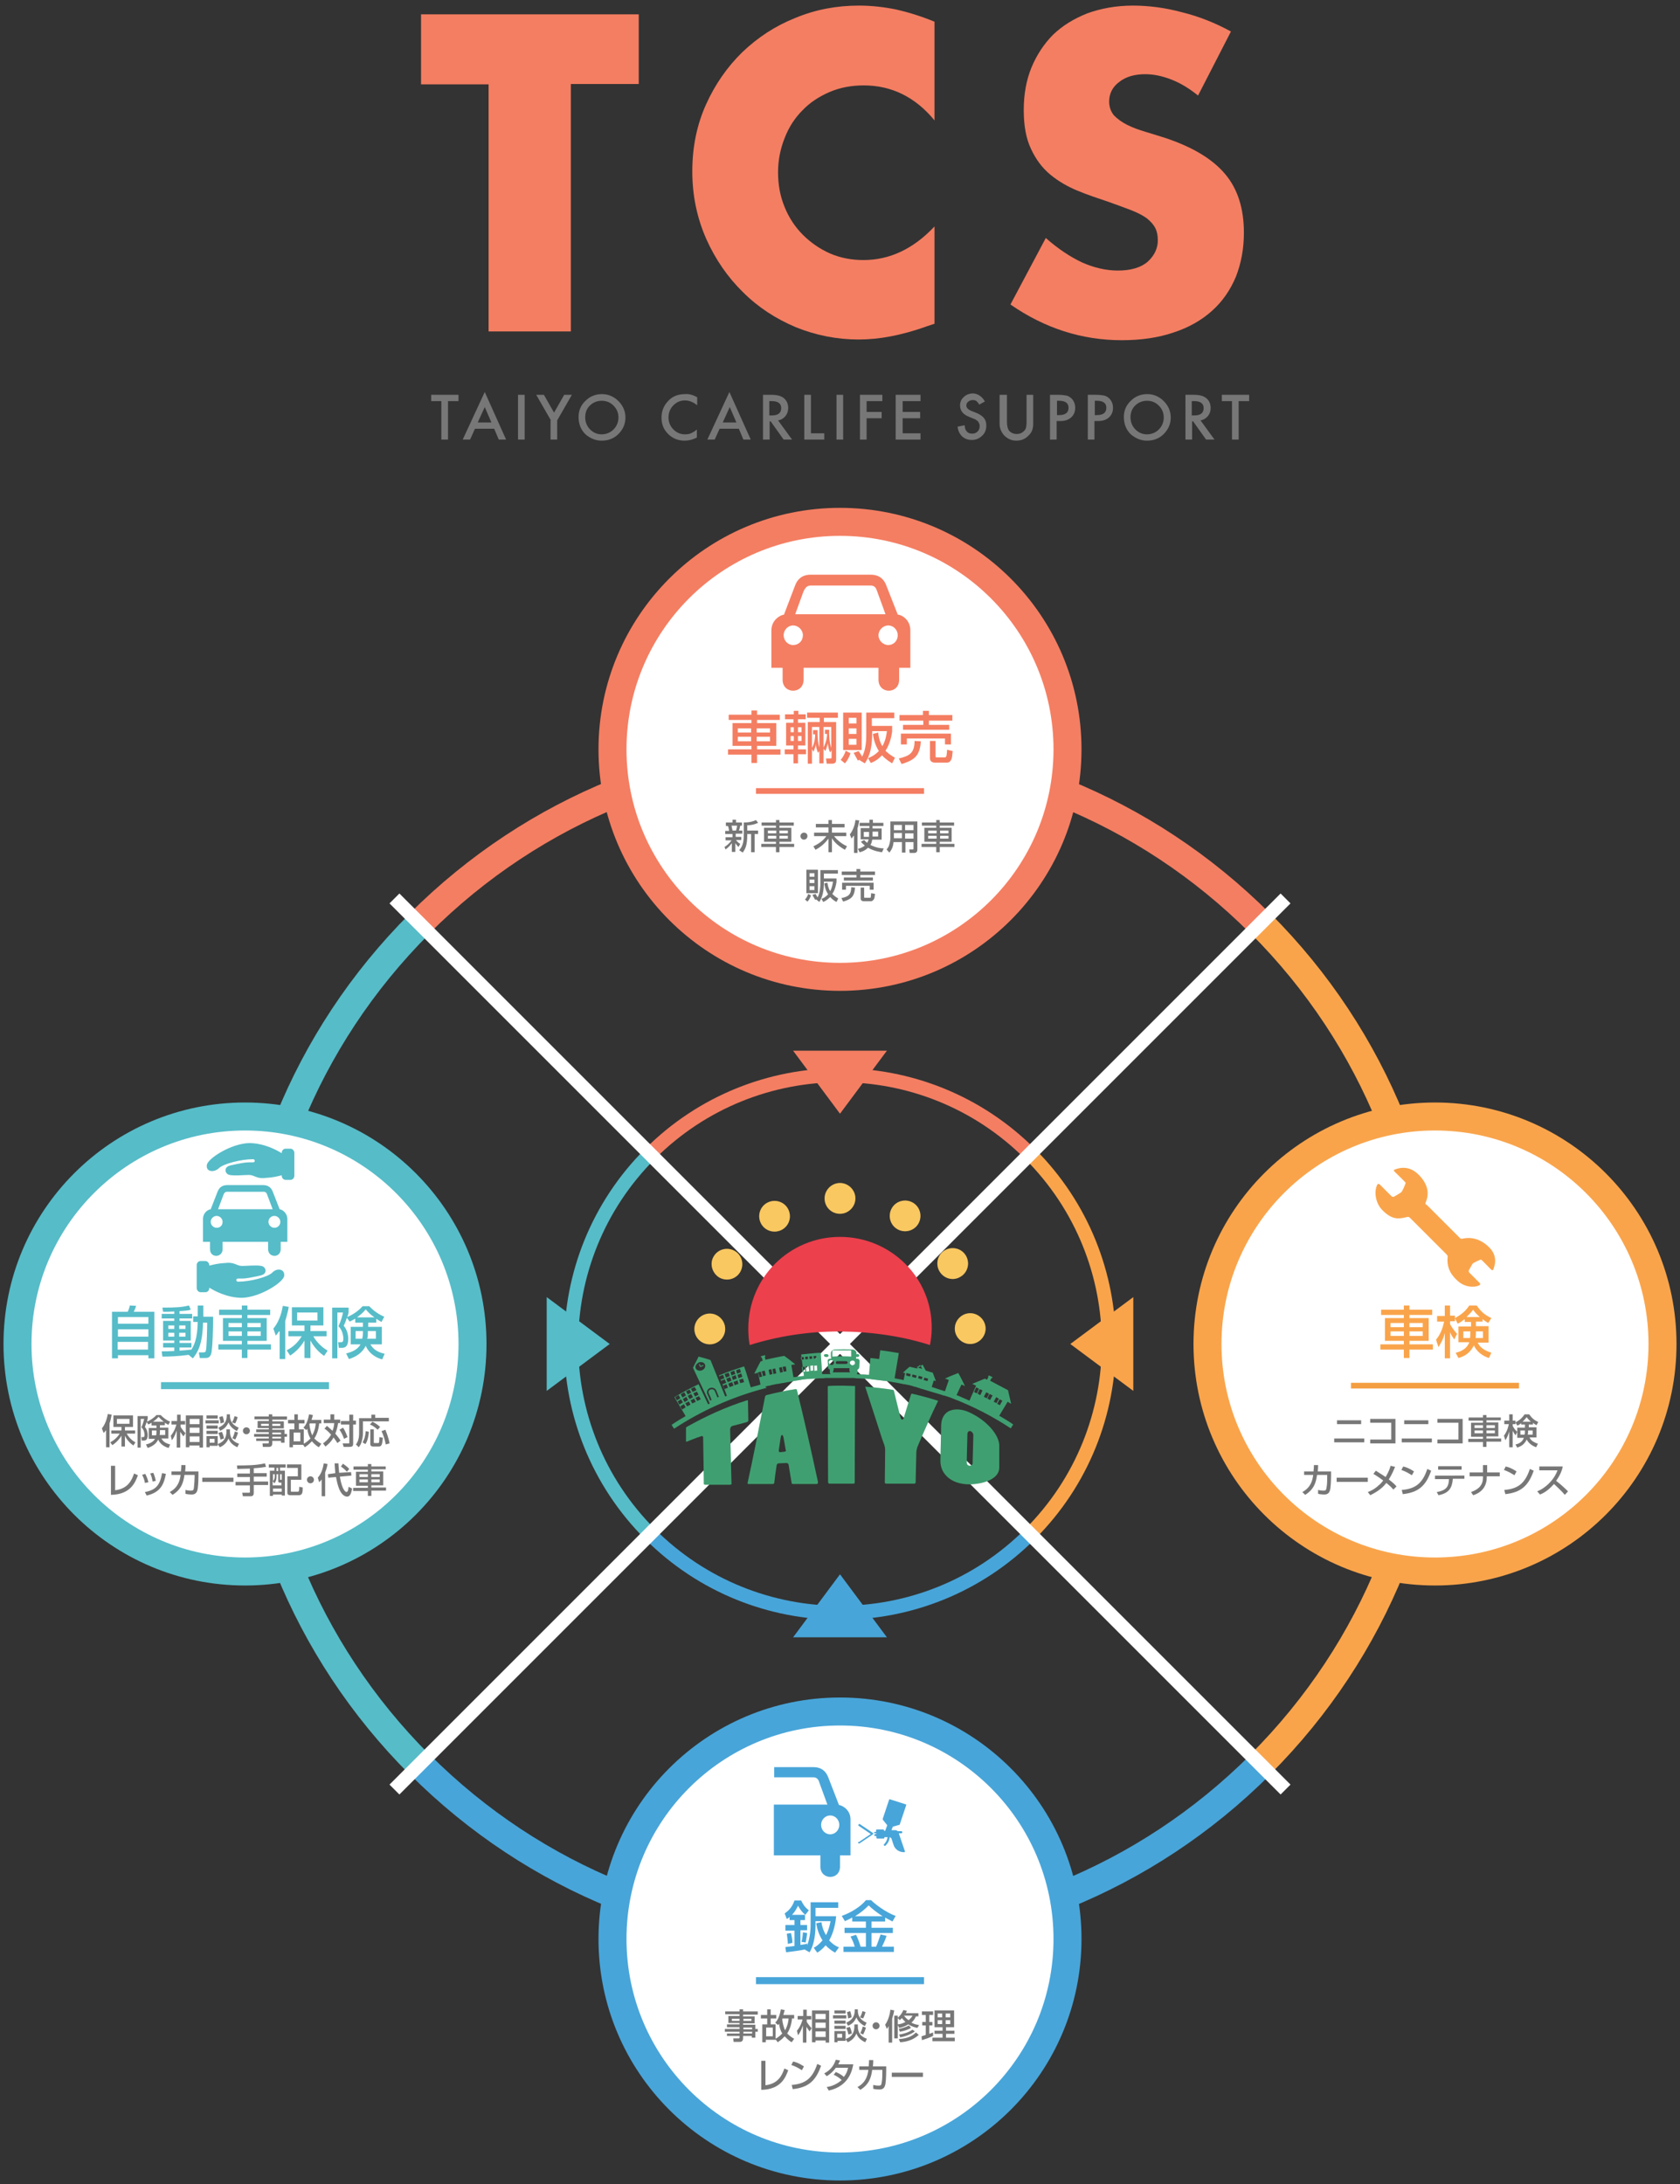 <?xml version="1.0" encoding="utf-8"?>
<!-- Generator: Adobe Illustrator 23.1.1, SVG Export Plug-In . SVG Version: 6.00 Build 0)  -->
<svg version="1.1" id="レイヤー_1" xmlns="http://www.w3.org/2000/svg" xmlns:xlink="http://www.w3.org/1999/xlink" x="0px"
	 y="0px" viewBox="0 0 480 624" style="enable-background:new 0 0 480 624;" xml:space="preserve">
<rect x="0" y="0" width="480" height="624" fill="#333333" stroke="none"/>
<style type="text/css">
	.グラフィックスタイル{fill:#F47E62;}
	.st0{fill:#F47E62;}
	.st1{fill:none;stroke:#F47E62;stroke-width:4;stroke-miterlimit:10;}
	.st2{fill:none;stroke:#F9A44B;stroke-width:4;stroke-miterlimit:10;}
	.st3{fill:none;stroke:#48A5D9;stroke-width:4;stroke-miterlimit:10;}
	.st4{fill:none;stroke:#56BCC8;stroke-width:4;stroke-miterlimit:10;}
	.st5{fill:none;stroke:#F47E62;stroke-width:8;stroke-miterlimit:10;}
	.st6{fill:none;stroke:#F9A44B;stroke-width:8;stroke-miterlimit:10;}
	.st7{fill:none;stroke:#48A5D9;stroke-width:8;stroke-miterlimit:10;}
	.st8{fill:none;stroke:#56BCC8;stroke-width:8;stroke-miterlimit:10;}
	.st9{fill:#FFFFFF;}
	.st10{fill:#F9A44B;}
	.st11{fill:#48A5D9;}
	.st12{fill:#56BCC8;}
	.st13{fill:none;stroke:#F47E62;stroke-width:1.633;stroke-miterlimit:10;}
	.st14{fill:#777777;}
	.st15{fill:none;stroke:#F49E42;stroke-width:1.633;stroke-miterlimit:10;}
	.st16{fill:none;stroke:#48A5D9;stroke-width:2;stroke-miterlimit:10;}
	.st17{fill:none;stroke:#56BCC8;stroke-width:2;stroke-miterlimit:10;}
	.st18{fill:none;stroke:#FFFFFF;stroke-width:4;stroke-miterlimit:10;}
	.st19{fill:#E50012;}
	.st20{fill:#F7B52C;}
	.st21{fill:#007F41;}
	.st22{opacity:0.25;}
</style>
<g>
	<circle class="st0" cx="240" cy="214.1" r="69"/>
</g>
<path class="st1" d="M294.3,329.7c-30-30-78.6-30-108.6,0"/>
<path class="st2" d="M294.3,438.3c30-30,30-78.6,0-108.6"/>
<path class="st3" d="M185.7,438.3c30,30,78.6,30,108.6,0"/>
<path class="st4" d="M185.7,329.7c-30,30-30,78.6,0,108.6"/>
<g>
	<path class="st5" d="M360.1,263.9c-66.4-66.4-173.9-66.4-240.3,0"/>
	<path class="st6" d="M360.1,504.1c66.4-66.4,66.4-173.9,0-240.3"/>
	<path class="st7" d="M119.9,504.1c66.4,66.4,173.9,66.4,240.3,0"/>
	<path class="st8" d="M119.9,263.9c-66.4,66.4-66.4,173.9,0,240.3"/>
</g>
<g>
	<circle class="st9" cx="240" cy="214.1" r="61"/>
</g>
<g>
	<circle class="st10" cx="410" cy="384" r="69"/>
</g>
<g>
	<circle class="st9" cx="410" cy="384" r="61"/>
</g>
<g>
	<circle class="st11" cx="240" cy="554" r="69"/>
</g>
<g>
	<circle class="st9" cx="240" cy="554" r="61"/>
</g>
<g>
	<circle class="st12" cx="70" cy="384" r="69"/>
</g>
<g>
	<circle class="st9" cx="70" cy="384" r="61"/>
</g>
<g>
	<g>
		<g>
			<path class="グラフィックスタイル" d="M222.8,205.7h-6.5v0.9h5.5v6.5h-5.5v1h6.7v1.5h-6.7v2.4h-1.6v-2.4h-6.7v-1.5h6.7
				v-1h-5.4v-6.5h5.4v-0.9h-6.5v-1.5h6.5v-1.2h1.6v1.2h6.5V205.7z M210.8,208.1v1.2h3.8v-1.2H210.8z M210.8,210.5v1.3h3.8v-1.3
				H210.8z M216.2,208.1v1.2h3.8v-1.2H216.2z M216.2,210.5v1.3h3.8v-1.3H216.2z"/>
			<path class="グラフィックスタイル" d="M224.4,204.1h2.4v-1h1.3v1h2.1v1.4H228v1h2.1v6.5H228v1.1h2.3v1.4H228v2.6h-1.3
				v-2.6h-2.5v-1.4h2.5V213h-2.1v-6.5h2.1v-1h-2.4V204.1z M225.9,207.8v1.4h0.9v-1.4H225.9z M225.9,210.3v1.4h0.9v-1.4H225.9z
				 M228,207.8v1.4h1v-1.4H228z M228,210.3v1.4h1v-1.4H228z M235.3,218.1h-1.2v-3.5l-0.4,0.5c-0.6-1.6-0.6-2.2-0.6-2.5
				c-0.2,1.1-0.5,1.8-0.7,2.2L232,214v4.2h-1.2v-11.9h3.4v-1.2h-3.6v-1.5h8.8v1.5h-4v1.2h3.5V217c0,1-0.5,1.2-1.2,1.2h-1.5l-0.2-1.5
				h1.2c0.3,0,0.4,0,0.4-0.4v-2l-0.4,0.7c-0.3-0.5-0.5-1.2-0.7-2.6c-0.2,0.9-0.3,1.3-0.7,2.2l-0.5-0.7V218.1z M234.1,207.7H232v6
				c0.8-1.6,0.9-3,0.9-3.9h-0.6v-1.2h1.3c0,2.5,0.1,3.7,0.5,5V207.7z M237.6,207.7h-2.3v5.9c0.9-1.9,1-3.3,1-3.9h-0.6v-1.2h1.2
				c0,1.9,0,3.2,0.6,5.2V207.7z"/>
			<path class="グラフィックスタイル" d="M243,215.2c-0.2,0.7-0.7,1.9-1.6,2.9l-1.2-1c0.6-0.7,1.2-1.7,1.4-2.6L243,215.2z
				 M240.9,203.6h5.3v10.7h-5.3V203.6z M242.5,205.1v1.6h2.2v-1.6H242.5z M242.5,208.1v1.6h2.2v-1.6H242.5z M242.5,211.1v1.7h2.2
				v-1.7H242.5z M245.6,217.2c0.1-0.1,0.1-0.2,0.2-0.2l-0.7,0.3c-0.3-0.6-0.4-0.7-1.2-2.2l1.4-0.5c0.4,0.5,0.9,1.3,1,1.6
				c1.2-2.1,1.2-5.2,1.2-6.3v-6.3h8v1.6h-6.4v2.2h5.8v1.6c-0.1,0.8-0.5,3.4-1.9,5.5c0.6,0.6,1.3,1.2,2.7,2l-0.8,1.6
				c-0.6-0.4-1.7-1-2.9-2.3c-1.2,1.3-2.4,1.9-3.2,2.2l-0.8-1.4c0.6-0.2,1.8-0.7,3.1-2c-1.2-1.9-1.6-4-1.7-4.9l1.5-0.4
				c0.1,0.9,0.3,2.4,1.2,3.9c1-1.7,1.2-3.5,1.3-4.3h-4.2c0,4-0.4,6.7-2.1,9.2L245.6,217.2z"/>
			<path class="グラフィックスタイル" d="M263.1,211.8c-0.3,4-1.6,5.3-5.5,6.5l-0.8-1.6c3-0.7,4.5-1.5,4.5-5L263.1,211.8z
				 M257,204.3h6.7v-1.2h1.7v1.2h6.7v1.6h-6.7v1.2h5.8v1.4H258v-1.4h5.8v-1.2H257V204.3z M257.4,209.6h14.3v3.1H270V211h-10.9v1.7
				h-1.7V209.6z M272.2,214.6c-0.1,1.2-0.2,2-0.4,2.4c-0.4,0.9-1.1,0.9-1.3,0.9h-3.3c-0.5,0-1.5-0.1-1.5-1.3v-4.9h1.6v4.3
				c0,0.2,0,0.4,0.3,0.4h2.4c0.1,0,0.3-0.1,0.4-0.4c0.1-0.3,0.2-1.5,0.2-1.8L272.2,214.6z"/>
		</g>
	</g>
	<path id="path2301_1_" class="st0" d="M231.6,164.2c-2.5,0-3.8,1.4-4.4,3l-3.2,8.4c-1.3,0.2-3.6,1.7-3.6,4.5v10.7h3.2v3.4
		c0,4.2,6,4.2,6,0v-3.4h10.7h10.7v3.4c0,4.2,5.9,4.2,5.9,0v-3.4h3.2v-10.7c0-2.9-2.3-4.4-3.6-4.5l-3.3-8.4c-0.6-1.6-1.9-3-4.4-3
		h-4.6h-7.8H231.6z M231.6,167.3h8.6h0h8.6c1.1,0,1.5,0.7,1.8,1.6l2.4,6.6h-12.9h0h-12.9l2.4-6.6C230.1,168,230.5,167.3,231.6,167.3
		z M226.6,178.7c1.5,0,2.8,1.3,2.8,2.8c0,1.6-1.2,2.8-2.8,2.8c-1.5,0-2.7-1.3-2.7-2.8C223.9,180,225.1,178.7,226.6,178.7z
		 M253.8,178.7c1.5,0,2.7,1.3,2.7,2.8c0,1.6-1.2,2.8-2.7,2.8c-1.5,0-2.8-1.3-2.8-2.8C251,180,252.3,178.7,253.8,178.7z"/>
	<line class="st13" x1="216" y1="226" x2="264" y2="226"/>
	<g>
		<g>
			<path class="st14" d="M207,242c0.6-0.4,1.4-1,2-1.9h-1.7v-0.9h2v-0.9h-2.1v-0.9h1.1c0-0.1-0.1-0.9-0.3-1.4h-0.6V235h1.9v-0.8h1
				v0.8h1.7v0.9h-0.5c-0.2,0.9-0.2,1-0.4,1.4h1v0.9h-1.9v0.9h1.6v0.9h-1.5c0.2,0.3,0.6,0.8,1.2,1.1l-0.5,0.9
				c-0.5-0.5-0.6-0.7-0.9-1.1v2.5h-1v-2.5c-0.8,1.1-1.4,1.5-1.8,1.8L207,242z M209,235.9c0.1,0.5,0.3,1.3,0.3,1.4h1
				c0.1-0.4,0.3-1.1,0.3-1.4H209z M216.6,235.1c-0.9,0.4-2,0.7-3.1,0.7v1.5h3.1v1h-1v5.2h-1v-5.2h-1.1v0.3c0,2.8-0.5,3.9-1.3,5
				l-1-0.7c0.9-1,1.3-2.1,1.3-4.3V235c1.8,0,2.9-0.4,3.5-0.7L216.6,235.1z"/>
			<path class="st14" d="M226.8,235.9h-4.1v0.6h3.4v4h-3.4v0.6h4.2v0.9h-4.2v1.5h-1v-1.5h-4.2v-0.9h4.2v-0.6h-3.4v-4h3.4v-0.6h-4.1
				v-0.9h4.1v-0.7h1v0.7h4.1V235.9z M219.4,237.3v0.8h2.4v-0.8H219.4z M219.4,238.8v0.8h2.4v-0.8H219.4z M222.7,237.3v0.8h2.4v-0.8
				H222.7z M222.7,238.8v0.8h2.4v-0.8H222.7z"/>
			<path class="st14" d="M230.7,238.9c0,0.6-0.5,1-1,1c-0.6,0-1-0.5-1-1c0-0.6,0.5-1,1-1C230.3,237.9,230.7,238.3,230.7,238.9z"/>
			<path class="st14" d="M233.1,235.4h3.6v-1.1h1v1.1h3.6v1h-3.6v1.5h4.1v1h-3.5c1.1,1.4,2.6,2.4,3.7,2.9l-0.6,1
				c-2.3-1.3-3.3-2.6-3.7-3.3v4h-1v-3.9c-1.2,1.6-2.4,2.5-3.7,3.2l-0.6-1c1.9-0.9,2.9-1.8,3.7-2.9h-3.5v-1h4.1v-1.5h-3.6V235.4z"/>
			<path class="st14" d="M243.9,238.8c-0.3,0.4-0.4,0.5-0.6,0.8l-0.5-1.2c0.7-0.8,1.5-2.6,1.6-4.1l1.1,0.1c-0.1,0.4-0.2,1.3-0.5,2.3
				v7h-1V238.8z M249.3,236v0.7h2.6v3.2h-2.7c-0.1,0.8-0.3,1.2-0.5,1.5c1.7,0.9,3.2,1,3.8,1l-0.5,1.1c-0.6-0.1-2.3-0.3-4-1.3
				c-1,1-2,1.2-2.4,1.3l-0.5-1c0.6-0.1,1.2-0.3,2-0.9c-0.7-0.6-0.9-0.8-1.1-1.1l0.9-0.5c0.2,0.2,0.4,0.5,0.9,0.8
				c0.2-0.4,0.3-0.8,0.4-1h-2.3v-3.2h2.5V236h-2.8v-0.9h2.8v-0.9h1v0.9h3v0.9H249.3z M248.3,237.7h-1.5v1.4h1.5c0-0.2,0-0.5,0-1
				V237.7z M249.3,238.1c0,0.4,0,0.7,0,0.9h1.6v-1.4h-1.6V238.1z"/>
			<path class="st14" d="M261.1,240.6h-2.4v3h-1v-3h-2.4c-0.1,1-0.3,1.9-1.2,3l-0.8-0.9c0.2-0.2,0.5-0.6,0.7-1.1
				c0.3-0.9,0.4-1.8,0.4-2.1v-4.8h7.7v8.1c0,0.3-0.1,0.9-0.9,0.9h-1.3l-0.1-1h1c0.1,0,0.2,0,0.2-0.2V240.6z M255.4,238.1v1.1
				c0,0.1,0,0.3,0,0.3h2.3v-1.5H255.4z M255.4,235.7v1.5h2.3v-1.5H255.4z M258.6,235.7v1.5h2.4v-1.5H258.6z M258.6,238.1v1.5h2.4
				v-1.5H258.6z"/>
			<path class="st14" d="M272.6,235.9h-4.1v0.6h3.4v4h-3.4v0.6h4.2v0.9h-4.2v1.5h-1v-1.5h-4.2v-0.9h4.2v-0.6h-3.4v-4h3.4v-0.6h-4.1
				v-0.9h4.1v-0.7h1v0.7h4.1V235.9z M265.2,237.3v0.8h2.4v-0.8H265.2z M265.2,238.8v0.8h2.4v-0.8H265.2z M268.6,237.3v0.8h2.4v-0.8
				H268.6z M268.6,238.8v0.8h2.4v-0.8H268.6z"/>
			<path class="st14" d="M231.7,255.8c-0.1,0.4-0.4,1.2-1,1.8l-0.7-0.6c0.4-0.4,0.8-1.1,0.9-1.6L231.7,255.8z M230.4,248.5h3.3v6.7
				h-3.3V248.5z M231.3,249.5v1h1.4v-1H231.3z M231.3,251.3v1h1.4v-1H231.3z M231.3,253.2v1.1h1.4v-1.1H231.3z M233.2,257
				c0-0.1,0.1-0.1,0.1-0.1l-0.4,0.2c-0.2-0.4-0.2-0.4-0.8-1.4l0.9-0.3c0.2,0.3,0.5,0.8,0.6,1c0.7-1.3,0.8-3.2,0.8-3.9v-3.9h5v1h-4
				v1.4h3.6v1c-0.1,0.5-0.3,2.1-1.2,3.4c0.4,0.4,0.8,0.8,1.7,1.3l-0.5,1c-0.4-0.2-1.1-0.6-1.8-1.4c-0.8,0.8-1.5,1.2-2,1.4l-0.5-0.9
				c0.4-0.1,1.1-0.4,1.9-1.3c-0.8-1.2-1-2.5-1.1-3.1l0.9-0.2c0.1,0.5,0.2,1.5,0.8,2.4c0.6-1.1,0.7-2.2,0.8-2.7h-2.6
				c0,2.5-0.3,4.2-1.3,5.8L233.2,257z"/>
			<path class="st14" d="M244.3,253.6c-0.2,2.5-1,3.3-3.4,4l-0.5-1c1.9-0.4,2.8-0.9,2.8-3.1L244.3,253.6z M240.5,249h4.2v-0.7h1.1
				v0.7h4.2v1h-4.2v0.7h3.6v0.9h-8.3v-0.9h3.6V250h-4.2V249z M240.7,252.2h8.9v2h-1.1v-1.1h-6.8v1.1h-1.1V252.2z M250,255.4
				c-0.1,0.7-0.1,1.2-0.3,1.5c-0.3,0.5-0.7,0.6-0.8,0.6h-2.1c-0.3,0-0.9-0.1-0.9-0.8v-3.1h1v2.7c0,0.1,0,0.2,0.2,0.2h1.5
				c0.1,0,0.2-0.1,0.2-0.2c0-0.2,0.1-1,0.1-1.1L250,255.4z"/>
		</g>
	</g>
</g>
<g>
	<g>
		<g>
			<path class="st10" d="M409.2,375.7h-6.5v0.9h5.5v6.5h-5.5v1h6.7v1.5h-6.7v2.4h-1.6v-2.4h-6.7v-1.5h6.7v-1h-5.4v-6.5h5.4v-0.9
				h-6.5v-1.5h6.5V373h1.6v1.2h6.5V375.7z M397.3,378v1.2h3.8V378H397.3z M397.3,380.4v1.3h3.8v-1.3H397.3z M402.7,378v1.2h3.8V378
				H402.7z M402.7,380.4v1.3h3.8v-1.3H402.7z"/>
			<path class="st10" d="M418.3,377c-0.8,0.7-1.3,0.9-1.8,1.2l-0.8-1.5v0.8h-1.4v0.8c0.3,0.6,1,1.7,2,2.8l-0.8,1.6
				c-0.8-1.2-0.9-1.3-1.2-2.1v7.5h-1.5v-7.2c-0.4,1.6-0.9,2.5-1.8,4l-0.7-2.1c0.9-1.2,1.7-2.4,2.3-5.2h-2V376h2.2V373h1.5v2.9h1.4
				v0.7c2-1.1,3.1-2.1,4.1-3.6h2.1c1.4,1.9,2.2,2.6,4.2,3.6l-0.9,1.4c-0.4-0.3-0.9-0.5-1.6-1.1v0.7h-1.9v1.3h3.6v4.7h-3.1
				c0.5,1,1.2,2,3.9,2.9l-0.7,1.5c-0.9-0.3-3.1-1.1-4.3-3.6c-1.1,2.3-2.9,3.2-4.4,3.6l-0.8-1.5c0.9-0.2,3.1-0.8,3.9-3h-3.1V379h3.6
				v-1.3h-1.8V377z M420,382.3c0.1-0.6,0.1-0.9,0.1-1.9h-2v1.9H420z M422.8,376.3c-1.1-1-1.6-1.6-1.9-2.1c-0.4,0.6-1,1.2-1.9,2.1
				H422.8z M423.7,382.3v-1.9h-2c0,1,0,1.2-0.1,1.9H423.7z"/>
		</g>
	</g>
	<line class="st15" x1="386" y1="395.9" x2="434" y2="395.9"/>
	<g>
		<g>
			<path class="st14" d="M389.8,411v1.1h-8.6V411H389.8z M388.9,405.8v1.1h-6.9v-1.1H388.9z"/>
			<path class="st14" d="M398.7,405.5v6.9h-7.2v-1.1h6v-4.8h-6v-1.1H398.7z"/>
			<path class="st14" d="M409.1,411v1.1h-8.6V411H409.1z M408.1,405.8v1.1h-6.9v-1.1H408.1z"/>
			<path class="st14" d="M417.9,405.5v6.9h-7.2v-1.1h6v-4.8h-6v-1.1H417.9z"/>
			<path class="st14" d="M428.8,405.8h-4.1v0.6h3.4v4h-3.4v0.6h4.2v0.9h-4.2v1.5h-1V412h-4.2v-0.9h4.2v-0.6h-3.4v-4h3.4v-0.6h-4.1
				v-0.9h4.1v-0.7h1v0.7h4.1V405.8z M421.3,407.2v0.8h2.4v-0.8H421.3z M421.3,408.7v0.8h2.4v-0.8H421.3z M424.7,407.2v0.8h2.4v-0.8
				H424.7z M424.7,408.7v0.8h2.4v-0.8H424.7z"/>
			<path class="st14" d="M434.6,406.6c-0.5,0.5-0.8,0.6-1.1,0.7l-0.5-0.9v0.5h-0.8v0.5c0.2,0.4,0.6,1.1,1.3,1.7l-0.5,1
				c-0.5-0.7-0.5-0.8-0.8-1.3v4.7h-1V409c-0.3,1-0.5,1.6-1.1,2.5l-0.4-1.3c0.5-0.7,1-1.5,1.4-3.3h-1.3v-1h1.4v-1.8h1v1.8h0.8v0.5
				c1.3-0.7,1.9-1.3,2.6-2.3h1.3c0.9,1.2,1.4,1.6,2.6,2.2l-0.5,0.9c-0.3-0.2-0.6-0.3-1-0.7v0.5h-1.2v0.8h2.2v2.9h-2
				c0.3,0.6,0.7,1.2,2.4,1.8l-0.5,1c-0.5-0.2-1.9-0.7-2.7-2.2c-0.7,1.5-1.8,2-2.7,2.3l-0.5-0.9c0.6-0.1,1.9-0.5,2.4-1.9h-1.9v-2.9
				h2.2V407h-1.1V406.6z M435.6,409.9c0.1-0.4,0.1-0.5,0.1-1.2h-1.3v1.2H435.6z M437.4,406.2c-0.7-0.6-1-1-1.2-1.3
				c-0.3,0.3-0.6,0.8-1.2,1.3H437.4z M437.9,409.9v-1.2h-1.3c0,0.6,0,0.8-0.1,1.2H437.9z"/>
			<path class="st14" d="M380.3,420.3v1.3c0,0.1,0,2.3-0.2,3.7c-0.2,1.3-0.8,1.7-1.7,1.7c-0.7,0-1.5-0.1-1.8-0.2v-1.1
				c0.4,0.1,0.9,0.2,1.6,0.2c0.6,0,0.7-0.2,0.8-0.8c0.2-1,0.2-2.3,0.2-3.1v-0.6h-2.9c-0.3,2.1-0.8,4.1-3.4,5.7l-0.8-0.8
				c2.4-1.3,2.9-3.3,3.1-4.9h-2.6v-1h2.7c0.1-0.9,0.1-1.5,0.1-1.8l1.2,0c0,0.5,0,1.1-0.1,1.8H380.3z"/>
			<path class="st14" d="M390.8,422.2v1.2h-8.9v-1.2H390.8z"/>
			<path class="st14" d="M398.1,425.6c-0.3-0.4-0.9-1-2-1.9c-0.7,0.9-1.9,2.2-4.6,3.5l-0.7-0.9c0.5-0.2,1.7-0.6,3.2-2
				c0.5-0.4,0.9-0.9,1.2-1.3c-1.3-1-2.2-1.5-2.8-1.9l0.7-0.9c0.6,0.4,1.6,1,2.8,1.8c0.9-1.5,1.3-2.7,1.4-3.2l1.3,0.3
				c-0.3,0.7-0.9,2.2-1.8,3.6c1.3,1,1.9,1.6,2.2,2L398.1,425.6z"/>
			<path class="st14" d="M403.4,421.5c-0.8-0.5-2-1.2-3-1.5l0.5-1c0.9,0.2,1.7,0.5,3.1,1.4L403.4,421.5z M400.5,425.7
				c3.7-0.3,5.9-1.7,7.3-6l1.1,0.5c-1.5,4.3-3.6,6.2-8.1,6.7L400.5,425.7z"/>
			<path class="st14" d="M418.4,421.5v1h-3.3c-0.2,2.4-0.9,4.1-4.1,4.7l-0.5-0.9c3-0.5,3.4-1.8,3.5-3.7H410v-1H418.4z M417.6,418.9
				v1h-6.7v-1H417.6z"/>
			<path class="st14" d="M423.7,420.7v-2.1h1.2v2.1h3.6v1.1h-3.7v0.2c0,2.2-1,4.3-3.9,5.2l-0.6-0.9c2.3-0.8,3.4-2.1,3.4-4.1v-0.4
				h-3.8v-1.1H423.7z"/>
			<path class="st14" d="M432.7,421.5c-0.8-0.5-2-1.2-3-1.5l0.5-1c0.9,0.2,1.7,0.5,3.1,1.4L432.7,421.5z M429.8,425.7
				c3.7-0.3,5.9-1.7,7.3-6l1.1,0.5c-1.5,4.3-3.6,6.2-8.1,6.7L429.8,425.7z"/>
			<path class="st14" d="M439.2,426.1c2.1-0.8,4.7-3,5.8-6h-5.2V419h6.7c-0.1,0.6-0.5,2.2-1.9,4.1c1.2,0.9,2.3,1.9,3.4,3l-0.9,1
				c-1.1-1.3-2.7-2.7-3.1-3.1c-1.2,1.3-2.4,2.4-4,3L439.2,426.1z"/>
		</g>
	</g>
	<path class="st10" d="M407.4,343.4c0.9-2.2,0.8-4.9-2.1-7.8c-3.2-3.2-6.5-1.5-6.9-1.4c-0.4,0.1,0.1,0.6,0.1,0.6s3,2.9,3.1,3.1
		c0.1,0.2-0.9,2.4-1.2,2.7c-0.3,0.3-1.8,1.1-2.1,1.3c-0.3,0.2-0.7-0.1-0.7-0.1s-3.1-3.1-3.4-3.4c-0.2-0.2-0.6-0.2-0.7,0.1
		c-1,2-0.5,5.3,1.5,7.3c3,3,4.9,2.4,7.1,1.9c0.5-0.1,0.7,0.2,1.2,0.7c0.4,0.4,9.4,9.4,9.8,9.8c0.4,0.4,0.6,0.6,0.5,1
		c-0.2,2.2,0.3,4.4,2.7,6.6c1.8,1.8,4.6,2.3,6.4,1.4c0.2-0.1,0.3-0.4,0.1-0.6c-0.2-0.2-3-3-3-3s-0.3-0.4-0.1-0.7
		c0.2-0.3,0.9-1.7,1.1-1.9c0.2-0.2,2.2-1.2,2.4-1.1c0.2,0.1,2.8,2.8,2.8,2.8s0.4,0.4,0.6,0.1c0.1-0.3,1.8-3.5-1.1-6.4
		c-2.6-2.6-5.4-3-7.6-2.5c-0.4,0.1-0.7,0-1-0.4c-0.3-0.3-8.7-8.7-9.1-9.1C407.4,344.1,407.1,344.1,407.4,343.4z"/>
</g>
<g>
	<g>
		<path class="st11" d="M229.9,557c-1.3,0.3-3.8,0.6-5.3,0.8l-0.2-1.5c0.7-0.1,1.2-0.1,2.6-0.3v-4.4h-2.6V550h2.6v-1.4h-1.4v-0.9
			c-0.3,0.3-0.5,0.4-0.8,0.6l-0.6-1.6c1.1-0.8,2.1-1.7,2.8-3.7h1.9c0.5,1,1,1.9,2.2,2.8l-1,1.3c-1-0.8-1.5-1.6-2.1-2.6
			c-0.3,0.6-0.7,1.5-1.7,2.6h3.7v1.5h-1.3v1.4h1.9v1.5h-1.9v4.2c1.2-0.2,1.5-0.2,1.9-0.4v0.5c0.7-1.6,1-4,1-5.8v-6.5h7.9v1.6H233
			v2.4h5.9c-0.3,3.4-1.3,5.7-2,6.9c1.1,1.2,2.1,1.7,2.8,2l-1.1,1.5c-0.5-0.3-1.6-0.9-2.7-2.1c-1,1.2-1.9,1.8-2.4,2.1l-1-1.4
			c0.6-0.3,1.5-0.9,2.5-2.1c-1-1.6-1.5-3.1-1.8-4.9l1.5-0.3c0.1,0.8,0.4,2.2,1.3,3.7c0.9-1.7,1.2-3.5,1.3-4H233v0.9
			c0,2.2-0.2,5.6-1.7,8L229.9,557z M226,552.3c0.2,0.9,0.4,1.8,0.4,2.8l-1.3,0.3c0-0.8-0.2-2.2-0.3-2.9L226,552.3z M230.6,552.3
			c0,0.4-0.2,1.6-0.4,2.7l-1.2-0.2c0.2-0.7,0.3-1.3,0.4-2.7L230.6,552.3z"/>
		<path class="st11" d="M243.4,547.9c-0.8,0.5-1.4,0.7-2,1l-0.9-1.5c2.6-0.9,5.5-2.7,6.9-4.5h1.5c0.7,0.8,4.1,3.5,7,4.5L255,549
			c-0.4-0.2-0.9-0.5-2.1-1.1v1.1H249v1.8h6.1v1.5H249v3.9h1.3c0.3-0.6,0.9-2.3,1.3-3.5l1.7,0.4c-0.5,1.5-0.7,1.8-1.3,3.1h3.4v1.5
			h-14.4v-1.5h3.2c-0.3-1.1-0.5-1.6-1.2-2.9l1.6-0.5c0.7,1.4,1.2,3.1,1.3,3.4h1.5v-3.9h-6.1v-1.5h6.1V549h-3.9V547.9z M252.2,547.5
			c-2.1-1.3-3.4-2.5-4-3.1c-1.2,1.2-2.3,2.1-3.9,3.1H252.2z"/>
	</g>
</g>
<line class="st16" x1="216" y1="565.9" x2="264" y2="565.9"/>
<g>
	<g>
		<path class="st14" d="M216.5,575.6h-4.2v0.5h3.3v2h-3.3v0.4h3.5v1.2h0.7v0.8h-0.7v1.7h-1v-0.5h-2.5v0.7c0,0.3-0.1,1-0.9,1h-1.8
			l-0.1-1h1.5c0.3,0,0.3-0.1,0.3-0.3v-0.4h-3.6V581h3.6v-0.5h-4.2v-0.8h4.2v-0.5h-3.6v-0.8h3.6v-0.4h-3.2v-2h3.2v-0.5h-4.1v-0.8h4.1
			v-0.6h1v0.6h4.2V575.6z M209.1,576.8v0.6h2.2v-0.6H209.1z M212.4,576.8v0.6h2.3v-0.6H212.4z M212.4,579.3v0.5h2.5v-0.5H212.4z
			 M212.4,580.5v0.5h2.5v-0.5H212.4z"/>
		<path class="st14" d="M226.9,575.7v1h-0.6c-0.2,2-0.8,3.4-1.4,4.3c0.8,0.8,1.6,1.3,2,1.5l-0.7,1c-0.4-0.2-1.1-0.7-2-1.7
			c-0.9,1-1.6,1.4-2,1.7l-0.5-0.7h-2.9v0.7h-1v-5.1h1.4v-1.7h-1.8v-1h1.8v-1.6h1v1.6h1.6v1h-1.6v1.7h1.4v4.1
			c0.9-0.5,1.5-1.1,1.9-1.5c-0.5-0.8-0.8-1.8-0.9-2.8c-0.1,0.2-0.2,0.2-0.3,0.4l-0.8-0.7c0.4-0.4,1.2-1.4,1.6-3.8l1.1,0.2
			c-0.1,0.4-0.2,0.8-0.4,1.4H226.9z M218.9,579.3v2.5h1.9v-2.5H218.9z M223.6,576.7c-0.1,0.2-0.1,0.2-0.1,0.3c0.1,1,0.4,2.2,0.8,3.1
			c0.8-1.4,1-2.9,1-3.4H223.6z"/>
		<path class="st14" d="M227.7,580.2c1.1-1.3,1.5-2.8,1.6-3.2h-1.4v-1h1.6v-1.8h1v1.8h1.3v1h-1.3v0.7c0.1,0.1,0.6,1,1.4,1.8
			l-0.6,0.9c-0.3-0.4-0.5-0.7-0.9-1.3v4.5h-1v-4.9c-0.6,1.7-1,2.3-1.4,2.8L227.7,580.2z M236.9,574.5v9.1h-1V583H233v0.5h-1v-9.1
			H236.9z M233,575.4v1.5h2.9v-1.5H233z M233,577.9v1.5h2.9v-1.5H233z M233,580.4v1.6h2.9v-1.6H233z"/>
		<path class="st14" d="M238,575.8h3.8v0.9H238V575.8z M241.6,575.3h-3.2v-0.9h3.2V575.3z M238.4,577.3h3.2v0.9h-3.2V577.3z
			 M238.4,578.8h3.2v0.9h-3.2V578.8z M238.4,580.3h3.2v2.8h-2.3v0.4h-0.9V580.3z M239.2,581.1v1.1h1.4v-1.1H239.2z M244.1,578.4h1
			v0.6c0,2.5,1.7,3.2,2.6,3.5l-0.5,1c-1.7-0.8-2.2-1.7-2.5-2.5c-0.3,0.7-1,1.9-2.5,2.5l-0.6-0.9c0.4-0.2,1.1-0.4,1.7-1.1
			c0.7-0.8,0.8-1.9,0.8-2.4V578.4z M244.1,574.1h1v0.4c0,2.3,1.8,3.1,2.5,3.4l-0.5,1c-0.7-0.4-1.9-1.1-2.4-2.5
			c-0.6,1.3-1.3,1.9-2.4,2.4l-0.5-0.9c0.4-0.2,1.1-0.5,1.6-1.1c0.7-0.8,0.8-1.8,0.8-2.2V574.1z M242.8,579.1
			c0.3,0.6,0.5,1.3,0.6,1.9l-1,0.3c-0.1-0.5-0.2-1-0.6-1.9L242.8,579.1z M242.9,574.6c0.3,0.8,0.4,1.5,0.4,1.8l-1,0.3
			c0-0.4-0.1-1-0.3-1.8L242.9,574.6z M247.3,574.9c-0.1,0.3-0.3,1.1-0.7,1.8l-0.9-0.3c0.3-0.5,0.6-1.2,0.7-1.8L247.3,574.9z
			 M247.4,579.3c-0.1,0.5-0.5,1.5-0.8,2l-0.8-0.4c0.4-0.7,0.6-1.5,0.7-1.9L247.4,579.3z"/>
		<path class="st14" d="M251.3,578.8c0,0.6-0.5,1-1,1c-0.6,0-1-0.5-1-1c0-0.6,0.5-1,1-1C250.8,577.8,251.3,578.2,251.3,578.8z"/>
		<path class="st14" d="M253.9,578.9c-0.2,0.3-0.3,0.5-0.5,0.8l-0.5-1.2c1-1.4,1.4-3.3,1.5-4.3l1.1,0.2c-0.1,0.6-0.3,1.4-0.6,2.4
			v6.8h-1V578.9z M262.1,579.4c-0.5-0.1-1.4-0.3-2.6-1c-1.1,0.7-2.1,0.9-2.6,1l-0.4-0.8v3.8h-1v-6.5h1v0.6c0.2-0.2,1.1-0.9,1.6-2.2
			l1,0.2c-0.1,0.2-0.1,0.4-0.3,0.7h3.6v0.9h-0.7c-0.2,0.4-0.5,1.1-1.3,1.8c0.9,0.5,1.7,0.6,2.2,0.7L262.1,579.4z M256.5,576.6v1.8
			c0.7-0.1,1.3-0.2,2.2-0.7c-0.6-0.5-0.9-1-1-1.1c-0.3,0.3-0.5,0.4-0.6,0.6L256.5,576.6z M262.5,581.4c-1.7,1.6-3.8,2-5.3,2.1
			l-0.4-0.9c3-0.2,4.2-1.2,4.9-1.9L262.5,581.4z M260.3,579.4c-0.6,0.4-1.9,0.9-3.2,1.1l-0.3-0.8c0.8-0.2,1.8-0.4,2.9-1L260.3,579.4
			z M261.4,580.4c-1.1,0.8-2.6,1.4-4.2,1.7l-0.3-0.8c1.3-0.2,2.7-0.6,3.8-1.4L261.4,580.4z M258.3,575.9c0.2,0.3,0.6,0.8,1.3,1.3
			c0.7-0.6,1-1,1.1-1.3L258.3,575.9L258.3,575.9z"/>
		<path class="st14" d="M263.3,581.8c0.3-0.1,0.3-0.1,1.2-0.4v-2.7h-1v-1h1v-2h-1.1v-1h3.2v1h-1.1v2h0.9v1h-0.9v2.4
			c0.3-0.1,0.6-0.2,1.1-0.4v1c-0.8,0.4-2.2,0.9-3.2,1.2L263.3,581.8z M267,574.4h5.6v4.8h-2.3v1h2.4v0.9h-2.4v1.1h2.5v1h-6.4v-1h2.9
			v-1.1h-2.3v-0.9h2.3v-1H267V574.4z M267.9,575.3v1.1h1.3v-1.1H267.9z M267.9,577.2v1.1h1.3v-1.1H267.9z M270.2,575.3v1.1h1.3v-1.1
			H270.2z M270.2,577.2v1.1h1.3v-1.1H270.2z"/>
		<path class="st14" d="M218.6,595.8c3.8-0.4,4.9-3,5.5-4.8l1.1,0.5c-0.7,1.9-2,5.5-7.7,5.6v-8.3h1.2V595.8z"/>
		<path class="st14" d="M229.1,591.5c-0.7-0.5-2-1.2-3-1.5l0.5-1c0.9,0.2,1.7,0.5,3.1,1.4L229.1,591.5z M226.2,595.7
			c3.7-0.3,5.9-1.7,7.3-6l1.1,0.5c-1.5,4.3-3.6,6.2-8.1,6.7L226.2,595.7z"/>
		<path class="st14" d="M238.8,592c0.4,0.2,1.3,0.5,2.3,1.4c0.9-1.1,1.1-2.1,1.2-2.6h-3.5c-1.1,1.5-2.1,2.1-2.6,2.4l-0.7-0.8
			c1.7-0.9,2.7-2.1,3.3-3.9l1.2,0.2c-0.1,0.3-0.2,0.5-0.5,1.1h4.3c-0.3,1.5-1.1,6.2-7,7.5l-0.6-1c0.7-0.1,2.4-0.4,4.3-2
			c-1-0.9-1.8-1.3-2.3-1.5L238.8,592z"/>
		<path class="st14" d="M253.2,590.3v1.3c0,0.1,0,2.3-0.2,3.7c-0.2,1.3-0.8,1.7-1.7,1.7c-0.7,0-1.5-0.1-1.8-0.2v-1.1
			c0.4,0.1,0.9,0.2,1.6,0.2c0.6,0,0.7-0.2,0.8-0.8c0.2-1,0.2-2.3,0.2-3.1v-0.6h-2.9c-0.3,2.1-0.8,4.1-3.4,5.7l-0.8-0.8
			c2.4-1.3,2.9-3.3,3.1-4.9h-2.6v-1h2.7c0.1-0.9,0.1-1.5,0.1-1.8l1.2,0c0,0.5,0,1.1-0.1,1.8H253.2z"/>
		<path class="st14" d="M263.7,592.2v1.2h-8.9v-1.2H263.7z"/>
	</g>
</g>
<g>
	<g>
		<g>
			<path class="st11" d="M250.1,523.8h0.3v0.2h-0.3c-0.2,0-0.3,0.1-0.3,0.3c0,0.2,0.1,0.3,0.3,0.3h0.3v0.4c0,0.2,0.1,0.3,0.3,0.3
				h1.7c0.2,0,0.3-0.1,0.3-0.3v-0.1h0.9c-0.1,0.7-0.4,1.3-0.8,1.8l-0.2,0.2c-0.1,0.1-0.1,0.3,0,0.4c0.1,0.1,0.1,0.1,0.2,0.1
				s0.2,0,0.2-0.1l0.2-0.2c0.6-0.6,0.9-1.3,1-2.2c0.2,0.1,0.4,0.2,0.5,0.4l0.6,1.8c0.4,1.3,1.6,2.1,3,2.1c0.1,0,0.2,0,0.2-0.1
				c0.1-0.1,0.1-0.2,0-0.3l-1.7-5h0.7c0.2,0,0.3-0.1,0.3-0.3c0-0.2-0.1-0.3-0.3-0.3h-1c-0.2-0.2-0.5-0.3-0.8-0.3h-1l0.4-1l1.8-0.5
				c0.1,0,0.2-0.1,0.2-0.2l1.8-5.4c0-0.1,0-0.2,0-0.2c0-0.1-0.1-0.1-0.2-0.1l-4.4-1.4c-0.1,0-0.2,0-0.2,0c-0.1,0-0.1,0.1-0.1,0.2
				l-1.8,5.4c0,0.1,0,0.2,0.1,0.3l1.2,1.5l-0.6,1.6h-0.3v-0.1c0-0.2-0.1-0.3-0.3-0.3h-1.7c-0.2,0-0.3,0.1-0.3,0.3v0.4h-0.3
				c-0.2,0-0.3,0.1-0.3,0.3C249.8,523.7,249.9,523.8,250.1,523.8L250.1,523.8z"/>
			<path class="st11" d="M245.2,526.6c0.1,0.1,0.2,0.1,0.3,0.1c0.1,0,0.1,0,0.2-0.1l3.7-2.5c0.1-0.1,0.1-0.1,0.1-0.2
				c0-0.1,0-0.2-0.1-0.2l-3.7-2.5c-0.1-0.1-0.3-0.1-0.4,0.1c-0.1,0.1-0.1,0.3,0.1,0.4l3.4,2.3l-3.4,2.3
				C245.1,526.3,245.1,526.5,245.2,526.6z"/>
		</g>
		<g>
			<g>
				<path class="st11" d="M239.7,515.7l-3.1-8c-0.6-1.5-1.8-2.8-4.2-2.8h-4.4h-6.8v2.9h3.1h0h8.1c1,0,1.5,0.7,1.7,1.5l2.3,6.3h-12.2
					h0h-3.1v14.5h3.1h10.2v3.2c0,3.9,5.6,4,5.6,0v-3.2h3V520C243.1,517.3,240.9,515.9,239.7,515.7z M237.2,524.1
					c-1.4,0-2.6-1.2-2.6-2.7c0-1.5,1.2-2.7,2.6-2.7c1.4,0,2.6,1.2,2.6,2.7C239.8,522.9,238.6,524.1,237.2,524.1z"/>
			</g>
		</g>
	</g>
</g>
<g>
	<g>
		<g>
			<path class="st12" d="M32,374.8h4.5c0.2-0.5,0.4-0.9,0.6-1.8l1.8,0.1c0,0.1-0.4,1.2-0.7,1.7h5.9v13.3h-1.7v-0.9h-8.7v0.9H32
				V374.8z M42.4,376.3h-8.7v1.9h8.7V376.3z M42.4,379.8h-8.7v2.1h8.7V379.8z M33.6,383.4v2.2h8.7v-2.2H33.6z"/>
			<path class="st12" d="M53.9,387.1c-2.9,0.4-5.5,0.5-7.5,0.5l-0.2-1.5c0.9,0,1.9,0,3.6-0.1v-1h-3.2v-1.3h3.2v-0.7h-3.2v-5.6h3.2
				v-0.7h-3.6v-1.3h3.6v-0.7c-1.5,0.1-2.5,0.1-3.2,0.1l-0.2-1.2c4.1,0,5.4-0.1,7.6-0.6l0.5,1.2c-0.6,0.2-1.4,0.3-3.2,0.4v0.8h3.6
				v1.3h-3.6v0.7h3.2v5.6h-3.2v0.7h3.4v1.3h-3.4v0.9c1.6-0.1,2.5-0.2,3.4-0.3c0.7-1.2,1.7-2.9,1.8-7.9h-1.3v-1.6h1.3V373h1.6v3.2
				h2.8c0,1.9-0.1,9.3-0.6,10.7c-0.4,1.1-1.1,1.1-1.7,1.1h-1.5l-0.3-1.6h1.3c0.6,0,0.7-0.3,0.7-0.4c0.3-0.9,0.4-6.9,0.4-8.1h-1.2
				c-0.1,6.3-1.6,8.6-2.9,10.2L53.9,387.1z M48.1,378.7v1h1.7v-1H48.1z M48.1,380.8v1.1h1.7v-1.1H48.1z M51.2,378.7v1h1.8v-1H51.2z
				 M51.2,380.8v1.1h1.8v-1.1H51.2z"/>
			<path class="st12" d="M77.2,375.7h-6.5v0.9h5.5v6.5h-5.5v1h6.7v1.5h-6.7v2.4h-1.6v-2.4h-6.7v-1.5h6.7v-1h-5.4v-6.5h5.4v-0.9h-6.5
				v-1.5h6.5V373h1.6v1.2h6.5V375.7z M65.3,378v1.2h3.8V378H65.3z M65.3,380.4v1.3h3.8v-1.3H65.3z M70.7,378v1.2h3.8V378H70.7z
				 M70.7,380.4v1.3h3.8v-1.3H70.7z"/>
			<path class="st12" d="M79.7,380.4c-0.3,0.5-0.5,0.7-0.9,1.2l-0.7-2c1.3-1.5,2.3-3.9,2.7-6.5l1.7,0.3c-0.1,0.7-0.4,2-1,4v10.9
				h-1.6V380.4z M81.9,385.8c1.8-0.9,3.2-2.2,4.3-4h-3.8v-1.5H87v-1.6h-3.6v-5.2h9v5.2h-3.7v1.6h4.6v1.5h-3.8
				c1.5,2.5,3.3,3.6,4.1,4.1l-1,1.5c-2.5-1.7-3.7-4-3.9-4.4v5H87v-5c-0.9,1.5-2.2,3.1-4.1,4.3L81.9,385.8z M84.9,375v2.3h5.8V375
				H84.9z"/>
			<path class="st12" d="M101.4,376.8c-0.8,0.5-1.1,0.6-1.5,0.8l-0.8-1.1c-0.4,1.3-0.7,1.9-0.9,2.3c1.3,1.4,1.3,3.5,1.3,3.7
				c0,2.6-1.3,2.6-1.9,2.6h-0.8l-0.2-1.6h0.8c0.4,0,0.7-0.1,0.7-1c0-0.2,0-2.2-1.4-3.6c0.7-1.4,1.2-3.2,1.3-3.9h-1.6v13.1h-1.5
				v-14.5h4.7v1.4c-0.1,0.4-0.1,0.6-0.4,1.3c1.2-0.5,3-1.5,4.4-3.1h1.9c1.2,1.3,2.8,2.4,4.3,3l-0.8,1.5c-0.4-0.2-0.7-0.4-1.5-0.9
				v1.1h-2.3v1.2h3.9v5h-3.3c0.8,1.2,1.6,2.1,4.1,2.7l-0.7,1.6c-3.6-1-4.6-3.6-4.7-3.9c-1,2.1-2.9,3.2-4.8,3.8l-0.8-1.6
				c0.7-0.2,3.1-0.7,4.1-2.6h-2.8v-5h3.5v-1.2h-2.2V376.8z M103.6,380.3h-2v2.2h1.9c0.1-0.6,0.2-1,0.2-1.7V380.3z M107,376.4
				c-1.3-0.9-2-1.7-2.5-2.3c-0.8,1-1.6,1.6-2.5,2.3H107z M105.1,381c0,0.5,0,1-0.2,1.5h2.5v-2.2h-2.3V381z"/>
		</g>
	</g>
	<line class="st17" x1="46" y1="395.9" x2="94" y2="395.9"/>
	<g>
		<g>
			<path class="st14" d="M30.2,408.7c-0.2,0.3-0.3,0.5-0.6,0.7l-0.5-1.3c0.8-0.9,1.4-2.4,1.7-4.1l1.1,0.2c-0.1,0.4-0.2,1.3-0.6,2.5
				v6.8h-1V408.7z M31.5,412.1c1.1-0.6,2-1.4,2.7-2.5h-2.4v-0.9h2.9v-1h-2.3v-3.3h5.6v3.3h-2.3v1h2.9v0.9h-2.4
				c0.9,1.6,2.1,2.3,2.5,2.5l-0.6,0.9c-1.6-1.1-2.3-2.5-2.4-2.8v3.1h-1v-3.1c-0.6,1-1.4,1.9-2.6,2.7L31.5,412.1z M33.4,405.4v1.4
				h3.6v-1.4H33.4z"/>
			<path class="st14" d="M43.3,406.5c-0.5,0.3-0.7,0.4-0.9,0.5l-0.5-0.7c-0.3,0.8-0.4,1.2-0.5,1.4c0.8,0.9,0.8,2.2,0.8,2.3
				c0,1.6-0.8,1.6-1.2,1.6h-0.5l-0.1-1h0.5c0.2,0,0.4,0,0.4-0.6c0-0.1,0-1.4-0.9-2.2c0.4-0.8,0.7-2,0.8-2.4h-1v8.2h-0.9v-9h2.9v0.8
				c-0.1,0.2-0.1,0.4-0.2,0.8c0.7-0.3,1.9-1,2.7-1.9h1.2c0.8,0.8,1.7,1.5,2.7,1.9l-0.5,0.9c-0.3-0.2-0.4-0.2-1-0.6v0.7h-1.4v0.7h2.4
				v3.1h-2c0.5,0.8,1,1.3,2.5,1.7l-0.4,1c-2.3-0.6-2.9-2.2-3-2.4c-0.6,1.3-1.8,2-3,2.4l-0.5-1c0.4-0.1,1.9-0.4,2.6-1.6h-1.8v-3.1
				h2.2v-0.7h-1.4V406.5z M44.7,408.7h-1.3v1.4h1.2c0.1-0.4,0.1-0.6,0.1-1V408.7z M46.8,406.2c-0.8-0.6-1.2-1.1-1.5-1.4
				c-0.5,0.6-1,1-1.6,1.4H46.8z M45.7,409.1c0,0.3,0,0.6-0.1,0.9h1.6v-1.4h-1.5V409.1z"/>
			<path class="st14" d="M48.8,410.2c1.1-1.3,1.5-2.8,1.6-3.2h-1.4v-1h1.6v-1.8h1v1.8h1.3v1h-1.3v0.7c0.1,0.1,0.6,1,1.4,1.8
				l-0.6,0.9c-0.3-0.4-0.5-0.7-0.9-1.3v4.5h-1v-4.9c-0.6,1.7-1,2.3-1.4,2.8L48.8,410.2z M58,404.5v9.1h-1V413h-2.9v0.5h-1v-9.1H58z
				 M54.2,405.4v1.5H57v-1.5H54.2z M54.2,407.9v1.5H57v-1.5H54.2z M54.2,410.4v1.6H57v-1.6H54.2z"/>
			<path class="st14" d="M58.7,405.8h3.8v0.9h-3.8V405.8z M62.2,405.3H59v-0.9h3.2V405.3z M59,407.3h3.2v0.9H59V407.3z M59,408.8
				h3.2v0.9H59V408.8z M59,410.3h3.2v2.8h-2.3v0.4H59V410.3z M59.9,411.1v1.1h1.4v-1.1H59.9z M64.7,408.4h1v0.6
				c0,2.5,1.7,3.2,2.6,3.5l-0.5,1c-1.7-0.8-2.2-1.7-2.5-2.5c-0.3,0.7-1,1.9-2.5,2.5l-0.6-0.9c0.4-0.2,1.1-0.4,1.7-1.1
				c0.7-0.8,0.8-1.9,0.8-2.4V408.4z M64.7,404.1h1v0.4c0,2.3,1.8,3.1,2.5,3.4l-0.5,1c-0.7-0.4-1.9-1.1-2.4-2.5
				c-0.6,1.3-1.3,1.9-2.4,2.4l-0.5-0.9c0.4-0.2,1.1-0.5,1.6-1.1c0.7-0.8,0.8-1.8,0.8-2.2V404.1z M63.4,409.1
				c0.3,0.6,0.5,1.3,0.6,1.9l-1,0.3c-0.1-0.5-0.2-1-0.6-1.9L63.4,409.1z M63.6,404.6c0.3,0.8,0.4,1.5,0.4,1.8l-1,0.3
				c0-0.4-0.1-1-0.4-1.8L63.6,404.6z M67.9,404.9c-0.1,0.3-0.3,1.1-0.7,1.8l-0.9-0.3c0.3-0.5,0.6-1.2,0.7-1.8L67.9,404.9z M68,409.3
				c-0.1,0.5-0.5,1.5-0.8,2l-0.8-0.4c0.4-0.7,0.6-1.5,0.7-1.9L68,409.3z"/>
			<path class="st14" d="M71.4,408.8c0,0.6-0.5,1-1,1c-0.6,0-1-0.5-1-1c0-0.6,0.5-1,1-1C70.9,407.8,71.4,408.2,71.4,408.8z"/>
			<path class="st14" d="M82,405.6h-4.2v0.5h3.3v2h-3.3v0.4h3.5v1.2h0.7v0.8h-0.7v1.7h-1v-0.5h-2.5v0.7c0,0.3-0.1,1-0.9,1h-1.8
				l-0.1-1h1.5c0.3,0,0.3-0.1,0.3-0.3v-0.4h-3.6V411h3.6v-0.5h-4.2v-0.8h4.2v-0.5h-3.6v-0.8h3.6v-0.4h-3.2v-2h3.2v-0.5h-4.1v-0.8
				h4.1v-0.6h1v0.6H82V405.6z M74.6,406.8v0.6h2.2v-0.6H74.6z M77.8,406.8v0.6h2.3v-0.6H77.8z M77.8,409.3v0.5h2.5v-0.5H77.8z
				 M77.8,410.5v0.5h2.5v-0.5H77.8z"/>
			<path class="st14" d="M91.8,405.7v1h-0.6c-0.2,2-0.8,3.4-1.4,4.3c0.8,0.8,1.6,1.3,2,1.5l-0.7,1c-0.4-0.2-1.1-0.7-2-1.7
				c-0.9,1-1.6,1.4-2,1.7l-0.5-0.7h-2.9v0.7h-1v-5.1h1.4v-1.7h-1.8v-1h1.8v-1.6h1v1.6H87v1h-1.6v1.7h1.4v4.1
				c0.9-0.5,1.5-1.1,1.9-1.5c-0.5-0.8-0.8-1.8-0.9-2.8c-0.1,0.2-0.2,0.2-0.3,0.4l-0.8-0.7c0.4-0.4,1.2-1.4,1.6-3.8l1.1,0.2
				c-0.1,0.4-0.2,0.8-0.4,1.4H91.8z M83.9,409.3v2.5h1.9v-2.5H83.9z M88.5,406.7c-0.1,0.2-0.1,0.2-0.1,0.3c0.1,1,0.4,2.2,0.8,3.1
				c0.8-1.4,1-2.9,1-3.4H88.5z"/>
			<path class="st14" d="M93.4,407.4c0.3,0.2,0.8,0.7,1.6,1.4c0.2-0.5,0.4-1.1,0.5-2.2h-3v-1h1.9v-1.5h1.1v1.5h1.7v1h-0.6
				c-0.2,1.4-0.5,2.3-0.8,3c0.4,0.5,1.1,1.3,1.5,2l-0.9,0.7c-0.2-0.3-0.5-0.8-1.1-1.6c-0.7,1.3-1.7,2.1-2.3,2.6l-0.7-0.9
				c0.4-0.3,1.5-1.1,2.3-2.5c-0.9-1-1.5-1.5-1.9-1.7L93.4,407.4z M98,407.9c0.3,0.4,0.7,1.1,1.3,2.7l-1,0.5
				c-0.3-0.9-0.8-1.9-1.3-2.6L98,407.9z M100.9,404.1v1.8h0.8v1.1h-0.8v5.5c0,0.8-0.4,0.9-1.2,0.9h-1.5l-0.3-1h1.6
				c0.3,0,0.3,0,0.3-0.2v-5.2h-2.4V406h2.4v-1.8H100.9z"/>
			<path class="st14" d="M106.2,404.2h1v0.9h3.9v1h-7.4v3.4c0,0.2,0,1.1-0.3,2.1c-0.2,1-0.6,1.5-0.9,1.9l-0.8-0.8
				c0.3-0.4,0.9-1.3,0.9-3.1v-4.4h3.5V404.2z M105.4,409.1c-0.2,2.2-0.7,3.1-1,3.5l-0.8-0.5c0.3-0.5,0.7-1.2,0.9-3.2L105.4,409.1z
				 M106.4,406.2c0.6,0.3,1.5,0.8,2.2,1.5l-0.7,0.8c-0.8-0.8-1.5-1.2-2.2-1.5L106.4,406.2z M105.8,408.4h1v3.7
				c0,0.2,0.1,0.2,0.3,0.2h0.9c0.2,0,0.3-0.1,0.3-0.2c0-0.2,0.1-0.8,0.1-1.5l1,0.2c-0.2,1.8-0.3,2.5-1.2,2.5h-1.6
				c-0.3,0-0.8-0.1-0.8-0.7V408.4z M110.1,408.5c0.2,0.5,0.9,2.1,1.2,3.9l-1.1,0.3c-0.2-1.2-0.6-2.6-1.2-3.8L110.1,408.5z"/>
			<path class="st14" d="M32.8,425.8c3.8-0.4,4.9-3,5.5-4.8l1.1,0.5c-0.7,1.9-2,5.5-7.7,5.6v-8.3h1.2V425.8z"/>
			<path class="st14" d="M41.4,423.7c-0.1-0.8-0.4-1.6-0.8-2.3l0.9-0.3c0.5,1,0.7,1.5,0.9,2.4L41.4,423.7z M41.4,426.3
				c3.2-0.6,4.3-2,4.9-5.4l1.1,0.2c-0.5,2.4-1.1,5.2-5.5,6.2L41.4,426.3z M43.6,423.3c-0.2-1.1-0.4-1.8-0.7-2.3l0.9-0.2
				c0.4,0.9,0.6,1.7,0.7,2.3L43.6,423.3z"/>
			<path class="st14" d="M56.7,420.3v1.3c0,0.1,0,2.3-0.2,3.7c-0.2,1.3-0.8,1.7-1.7,1.7c-0.7,0-1.5-0.1-1.8-0.2v-1.1
				c0.4,0.1,0.9,0.2,1.6,0.2c0.6,0,0.7-0.2,0.8-0.8c0.1-1,0.2-2.3,0.2-3.1v-0.6h-2.9c-0.3,2.1-0.8,4.1-3.4,5.7l-0.8-0.8
				c2.4-1.3,2.9-3.3,3.1-4.9h-2.6v-1h2.7c0.1-0.9,0.1-1.5,0.1-1.8l1.2,0c0,0.5,0,1.1-0.1,1.8H56.7z"/>
			<path class="st14" d="M66.7,422.2v1.2h-8.9v-1.2H66.7z"/>
			<path class="st14" d="M71.4,419.6c-0.5,0-3.1,0.1-3.6,0.1l-0.1-1c2.7,0,5.4,0,8-0.6l0.3,1c-0.6,0.1-1.7,0.3-3.5,0.4v1.4h3.7v1
				h-3.7v1.4h4.1v1h-4.1v2.3c0,0.9-0.7,0.9-0.8,0.9h-2.3l-0.2-1h1.9c0.1,0,0.3,0,0.3-0.2v-1.9h-4.1v-1h4.1v-1.4h-3.6v-1h3.6V419.6z"
				/>
			<path class="st14" d="M76.9,418.4h4.7v0.9H80v0.9h1.4v7.1h-0.9v-0.3H78v0.4h-0.9v-7.2h1.3v-0.9h-1.6V418.4z M79,421.2v0.8
				c0,1.1-0.4,1.5-0.6,1.8l-0.5-0.6v1.2h2.5v-0.8H80c-0.4,0-0.5-0.1-0.5-0.5v-1.9H79z M78,421.2v2c0.3-0.3,0.5-0.8,0.5-1.3v-0.7H78z
				 M78,425.3v0.9h2.5v-0.9H78z M79,419.4v0.9h0.5v-0.9H79z M80,421.2v1.4c0,0.2,0,0.2,0.2,0.2h0.3v-1.6H80z M82,418.4h4.1v4.4h-3
				v3.2c0,0.2,0.1,0.2,0.3,0.2H85c0.2,0,0.3,0,0.4-0.2c0.1-0.2,0.1-1,0.1-1.2l1,0.2c0,1.4-0.1,2.2-1.1,2.2H83c-0.3,0-0.9,0-0.9-0.7
				v-4.7h3v-2.4H82V418.4z"/>
			<path class="st14" d="M89.7,422.8c0,0.6-0.5,1-1,1c-0.6,0-1-0.5-1-1c0-0.6,0.5-1,1-1C89.2,421.8,89.7,422.2,89.7,422.8z"/>
			<path class="st14" d="M91.9,422.7c-0.3,0.4-0.5,0.6-0.7,0.8l-0.4-1.3c0.4-0.5,1.3-1.5,1.7-4.1l1.1,0.2c-0.1,0.5-0.3,1.4-0.7,2.4
				v6.8h-1V422.7z M95.8,420.9c-0.1-0.8-0.1-1.7-0.2-2.8h1.1c0,0.7,0.1,1.4,0.2,2.7l3.4-0.2l0.1,1l-3.3,0.3c0.7,4.2,1.8,4.4,1.9,4.4
				c0.1,0,0.2-0.1,0.3-0.2c0.1-0.1,0.2-0.4,0.3-1.3l1,0.5c-0.3,1.8-0.8,2.3-1.4,2.3c-0.2,0-0.6,0-1.2-0.5c-1.1-1-1.6-3-2-5.1
				l-2.2,0.2l-0.1-1L95.8,420.9z M98,418.2c0.2,0.2,1.1,0.7,1.8,1.5l-0.7,0.8c-0.4-0.5-1.1-1.1-1.7-1.5L98,418.2z"/>
			<path class="st14" d="M110.2,419.8h-4.1v0.6h3.4v4h-3.4v0.6h4.2v0.9h-4.2v1.5h-1V426h-4.2v-0.9h4.2v-0.6h-3.4v-4h3.4v-0.6H101
				v-0.9h4.1v-0.7h1v0.7h4.1V419.8z M102.7,421.2v0.8h2.4v-0.8H102.7z M102.7,422.7v0.8h2.4v-0.8H102.7z M106.1,421.2v0.8h2.4v-0.8
				H106.1z M106.1,422.7v0.8h2.4v-0.8H106.1z"/>
		</g>
	</g>
	<g>
		<g>
			<path id="path2301_11_" class="st12" d="M64.9,338.6c-1.5,0-2.3,0.8-2.7,1.8l-2,5.1c-0.8,0.1-2.2,1-2.2,2.8v6.5H60v2.1
				c0,2.6,3.6,2.5,3.6,0v-2.1h6.5h6.5v2.1c0,2.5,3.6,2.6,3.6,0v-2.1h1.9v-6.5c0-1.7-1.4-2.7-2.2-2.8l-2-5.1c-0.4-1-1.2-1.8-2.7-1.8
				h-2.8h-4.8H64.9z M64.9,340.5h5.2h0h5.2c0.7,0,0.9,0.4,1.1,1l1.5,4h-7.8h0h-7.8l1.5-4C64,340.9,64.3,340.5,64.9,340.5z
				 M61.9,347.4c0.9,0,1.7,0.8,1.7,1.7c0,1-0.7,1.7-1.7,1.7c-0.9,0-1.7-0.8-1.7-1.7C60.2,348.2,61,347.4,61.9,347.4z M78.4,347.4
				c0.9,0,1.7,0.8,1.7,1.7c0,1-0.8,1.7-1.7,1.7c-0.9,0-1.7-0.8-1.7-1.7C76.7,348.2,77.4,347.4,78.4,347.4z"/>
			<g>
				<path class="st12" d="M77.8,363.6c-1.3,1.3-6.4,2.6-9.8,2.6c-0.6,0-0.7-0.9,0-0.9c1.6,0,1.9,0.1,5.2-0.6
					c0.9-0.2,1.7-0.3,2.2-0.7c0.8-0.6,0.6-2-0.7-2.3c-1.6-0.3-4,0-5.5,0c-1.5,0-2.1-1-4.2-0.9c-3.2,0.2-3.8,0.5-5.2,0.8v-0.1
					c0-0.6-0.5-1.2-1.1-1.2h-1.4c-0.6,0-1.1,0.5-1.1,1.2v6.5c0,0.6,0.5,1.2,1.1,1.2h1.4c0.6,0,1.1-0.5,1.1-1.2v-0.1
					c1.1,0.7,4.9,2.9,9.3,2.9c5.2-0.1,12-4.5,12.1-6.3C81.4,362.5,79.1,362.2,77.8,363.6z"/>
				<path class="st12" d="M62.5,333.8c1.3-1.3,6.4-2.6,9.8-2.6c0.6,0,0.7,0.9,0,0.9c-1.6,0-1.9-0.1-5.2,0.6
					c-0.9,0.2-1.7,0.3-2.2,0.7c-0.8,0.6-0.6,2,0.7,2.3c1.6,0.3,4,0,5.5,0c1.5,0,2.1,1,4.2,0.9c3.2-0.2,3.8-0.5,5.2-0.8v0.1
					c0,0.7,0.5,1.2,1.1,1.2h1.4c0.6,0,1.1-0.5,1.1-1.2v-6.5c0-0.6-0.5-1.2-1.1-1.2h-1.4c-0.6,0-1.1,0.5-1.1,1.2v0.1
					c-1.1-0.7-4.9-2.9-9.3-2.9c-5.2,0.1-12,4.5-12.1,6.3C58.8,334.8,61.1,335.1,62.5,333.8z"/>
			</g>
		</g>
	</g>
</g>
<g>
	<g>
		<path class="st0" d="M226.6,300.2h26.8l-13.4,18L226.6,300.2z"/>
	</g>
</g>
<g>
	<g>
		<path class="st11" d="M253.4,467.8h-26.8l13.4-18L253.4,467.8z"/>
	</g>
</g>
<g>
	<g>
		<path class="st12" d="M156.2,397.4v-26.8l18,13.4L156.2,397.4z"/>
	</g>
</g>
<g>
	<g>
		<path class="st10" d="M323.8,370.6v26.8l-18-13.4L323.8,370.6z"/>
	</g>
</g>
<line class="st18" x1="112.7" y1="511.3" x2="367.3" y2="256.7"/>
<line class="st18" x1="367.3" y1="511.3" x2="112.7" y2="256.7"/>
<g>
	<g>
		<path class="グラフィックスタイル" d="M163.1,24.1v70.6h-23.5V24.1h-19.3V4.1h62.2v19.9H163.1z"/>
		<path class="グラフィックスタイル" d="M267,34.4c-5.4-6.6-12.2-10-20.2-10c-3.5,0-6.8,0.6-9.8,1.9c-3,1.3-5.6,3-7.7,5.2
			c-2.2,2.2-3.9,4.8-5.1,7.9c-1.2,3-1.9,6.3-1.9,9.8c0,3.6,0.6,6.9,1.9,10c1.2,3,3,5.7,5.2,7.9c2.2,2.2,4.8,4,7.7,5.3
			c3,1.3,6.2,1.9,9.6,1.9c7.5,0,14.3-3.2,20.3-9.6v27.8l-2.4,0.8c-3.6,1.3-7,2.2-10.1,2.8c-3.1,0.6-6.2,0.9-9.2,0.9
			c-6.2,0-12.2-1.2-17.9-3.5c-5.7-2.4-10.8-5.7-15.1-10c-4.4-4.3-7.9-9.4-10.5-15.2c-2.6-5.9-4-12.3-4-19.3s1.3-13.3,3.9-19.1
			c2.6-5.8,6.1-10.8,10.4-15c4.4-4.2,9.4-7.5,15.2-9.8c5.8-2.4,11.8-3.5,18.1-3.5c3.6,0,7.1,0.4,10.6,1.1c3.5,0.8,7.1,1.9,11,3.5
			V34.4z"/>
		<path class="グラフィックスタイル" d="M342.3,27.3c-2.6-2.1-5.1-3.6-7.7-4.6c-2.6-1-5-1.5-7.4-1.5c-3,0-5.5,0.7-7.4,2.2
			c-1.9,1.4-2.9,3.3-2.9,5.6c0,1.6,0.5,2.9,1.4,4c1,1,2.2,1.9,3.8,2.7c1.6,0.8,3.3,1.4,5.3,2c2,0.6,3.9,1.2,5.8,1.8
			c7.7,2.6,13.3,6,16.9,10.3c3.6,4.3,5.3,9.9,5.3,16.7c0,4.6-0.8,8.8-2.3,12.6c-1.6,3.8-3.8,7-6.8,9.7c-3,2.7-6.7,4.8-11,6.2
			c-4.4,1.5-9.3,2.2-14.8,2.2c-11.4,0-22-3.4-31.8-10.2l10.1-19c3.5,3.1,7,5.4,10.4,7c3.4,1.5,6.8,2.3,10.2,2.3
			c3.8,0,6.7-0.9,8.6-2.6c1.9-1.8,2.8-3.8,2.8-6c0-1.4-0.2-2.5-0.7-3.5c-0.5-1-1.3-1.9-2.4-2.8c-1.1-0.8-2.6-1.6-4.4-2.3
			c-1.8-0.7-4-1.5-6.5-2.4c-3-1-6-2-8.9-3.2c-2.9-1.2-5.5-2.7-7.8-4.6c-2.3-1.9-4.1-4.3-5.5-7.3c-1.4-2.9-2.1-6.6-2.1-11.1
			c0-4.5,0.7-8.5,2.2-12.2c1.5-3.6,3.6-6.8,6.2-9.4c2.7-2.6,6-4.6,9.8-6.1c3.9-1.4,8.2-2.2,13-2.2c4.5,0,9.2,0.6,14,1.9
			c4.9,1.2,9.6,3.1,14,5.5L342.3,27.3z"/>
	</g>
</g>
<g>
	<g>
		<path class="st14" d="M128,114.6v11h-1.9v-11h-2.9v-1.8h7.8v1.8H128z"/>
		<path class="st14" d="M141.2,122.5h-5.5l-1.4,3.1h-2.1l6.3-13.6l6.1,13.6h-2.1L141.2,122.5z M140.4,120.7l-1.9-4.4l-2,4.4H140.4z"
			/>
		<path class="st14" d="M149.9,112.8v12.8H148v-12.8H149.9z"/>
		<path class="st14" d="M157.4,120.1l-4.2-7.3h2.2l2.9,5.1l2.9-5.1h2.2l-4.2,7.3v5.5h-1.9V120.1z"/>
		<path class="st14" d="M165.3,119.1c0-1.8,0.7-3.4,2-4.6c1.3-1.3,2.9-1.9,4.7-1.9c1.8,0,3.4,0.7,4.7,2c1.3,1.3,2,2.9,2,4.7
			c0,1.8-0.7,3.4-2,4.7c-1.3,1.3-2.9,1.9-4.8,1.9c-1.7,0-3.1-0.6-4.5-1.7C166,122.9,165.3,121.2,165.3,119.1z M167.2,119.2
			c0,1.4,0.5,2.6,1.4,3.5c0.9,0.9,2,1.4,3.3,1.4c1.3,0,2.5-0.5,3.4-1.4c0.9-0.9,1.4-2.1,1.4-3.4c0-1.4-0.5-2.5-1.4-3.4
			c-0.9-0.9-2-1.4-3.4-1.4c-1.3,0-2.5,0.5-3.4,1.4C167.7,116.7,167.2,117.8,167.2,119.2z"/>
		<path class="st14" d="M199.2,113.5v2.3c-1.1-0.9-2.3-1.4-3.5-1.4c-1.3,0-2.4,0.5-3.3,1.4c-0.9,0.9-1.4,2.1-1.4,3.5
			c0,1.3,0.5,2.5,1.4,3.4s2,1.4,3.3,1.4c0.7,0,1.3-0.1,1.7-0.3c0.3-0.1,0.5-0.3,0.8-0.4c0.3-0.2,0.6-0.4,0.9-0.7v2.3
			c-1.1,0.6-2.3,0.9-3.5,0.9c-1.8,0-3.4-0.6-4.7-1.9c-1.3-1.3-1.9-2.8-1.9-4.7c0-1.6,0.5-3.1,1.6-4.4c1.3-1.6,3-2.3,5.2-2.3
			C197,112.5,198.1,112.9,199.2,113.5z"/>
		<path class="st14" d="M211.1,122.5h-5.5l-1.4,3.1h-2.1l6.3-13.6l6.1,13.6h-2.1L211.1,122.5z M210.4,120.7l-1.9-4.4l-2,4.4H210.4z"
			/>
		<path class="st14" d="M222.3,120.1l4,5.5h-2.4l-3.7-5.2h-0.3v5.2H218v-12.8h2.3c1.7,0,2.9,0.3,3.7,1c0.8,0.7,1.2,1.6,1.2,2.8
			c0,0.9-0.3,1.7-0.8,2.3S223.2,120,222.3,120.1z M219.9,118.7h0.6c1.8,0,2.7-0.7,2.7-2.1c0-1.3-0.9-2-2.7-2h-0.7V118.7z"/>
		<path class="st14" d="M231.7,112.8v11h3.8v1.8h-5.7v-12.8H231.7z"/>
		<path class="st14" d="M240.9,112.8v12.8H239v-12.8H240.9z"/>
		<path class="st14" d="M252.1,114.6h-4.5v3.1h4.3v1.8h-4.3v6.1h-1.9v-12.8h6.4V114.6z"/>
		<path class="st14" d="M263,114.6h-5.1v3.1h5v1.8h-5v4.3h5.1v1.8h-7.1v-12.8h7.1V114.6z"/>
		<path class="st14" d="M281.4,114.7l-1.6,0.9c-0.3-0.5-0.6-0.8-0.8-1c-0.3-0.2-0.6-0.3-1.1-0.3c-0.5,0-1,0.2-1.3,0.5
			c-0.4,0.3-0.5,0.7-0.5,1.1c0,0.6,0.5,1.1,1.4,1.5l1.3,0.5c1,0.4,1.8,0.9,2.3,1.5c0.5,0.6,0.7,1.3,0.7,2.2c0,1.2-0.4,2.2-1.2,2.9
			c-0.8,0.8-1.8,1.2-2.9,1.2c-1.1,0-2-0.3-2.8-1c-0.7-0.7-1.2-1.6-1.3-2.8l2-0.4c0.1,0.8,0.2,1.3,0.5,1.6c0.4,0.6,1,0.8,1.7,0.8
			c0.6,0,1.1-0.2,1.5-0.6s0.6-0.9,0.6-1.5c0-0.2,0-0.5-0.1-0.7c-0.1-0.2-0.2-0.4-0.3-0.6c-0.1-0.2-0.3-0.3-0.6-0.5
			c-0.2-0.2-0.5-0.3-0.8-0.4l-1.2-0.5c-1.8-0.7-2.6-1.8-2.6-3.3c0-1,0.4-1.8,1.1-2.4c0.7-0.7,1.7-1,2.7-1
			C279.4,112.5,280.6,113.3,281.4,114.7z"/>
		<path class="st14" d="M287.7,112.8v7.7c0,1.1,0.2,1.9,0.5,2.4c0.5,0.7,1.3,1.1,2.3,1.1c1,0,1.7-0.4,2.3-1.1
			c0.4-0.5,0.5-1.3,0.5-2.4v-7.7h1.9v8.3c0,1.4-0.4,2.5-1.3,3.3c-0.9,1-2.1,1.5-3.5,1.5s-2.5-0.5-3.5-1.5c-0.8-0.9-1.3-2-1.3-3.3
			v-8.3H287.7z"/>
		<path class="st14" d="M301.9,120.4v5.2H300v-12.8h2.2c1.1,0,1.9,0.1,2.4,0.2c0.6,0.1,1,0.4,1.5,0.8c0.7,0.7,1.1,1.6,1.1,2.7
			c0,1.2-0.4,2.1-1.2,2.8c-0.8,0.7-1.8,1-3.2,1H301.9z M301.9,118.6h0.7c1.8,0,2.7-0.7,2.7-2.1c0-1.3-0.9-2-2.7-2h-0.6V118.6z"/>
		<path class="st14" d="M312.7,120.4v5.2h-1.9v-12.8h2.2c1.1,0,1.9,0.1,2.4,0.2c0.6,0.1,1,0.4,1.5,0.8c0.7,0.7,1.1,1.6,1.1,2.7
			c0,1.2-0.4,2.1-1.2,2.8c-0.8,0.7-1.8,1-3.2,1H312.7z M312.7,118.6h0.7c1.8,0,2.7-0.7,2.7-2.1c0-1.3-0.9-2-2.7-2h-0.6V118.6z"/>
		<path class="st14" d="M321.1,119.1c0-1.8,0.7-3.4,2-4.6c1.3-1.3,2.9-1.9,4.7-1.9c1.8,0,3.4,0.7,4.7,2c1.3,1.3,2,2.9,2,4.7
			c0,1.8-0.7,3.4-2,4.7c-1.3,1.3-2.9,1.9-4.8,1.9c-1.7,0-3.1-0.6-4.5-1.7C321.8,122.9,321.1,121.2,321.1,119.1z M323,119.2
			c0,1.4,0.5,2.6,1.4,3.5c0.9,0.9,2,1.4,3.3,1.4c1.3,0,2.5-0.5,3.4-1.4c0.9-0.9,1.4-2.1,1.4-3.4c0-1.4-0.5-2.5-1.4-3.4
			c-0.9-0.9-2-1.4-3.4-1.4c-1.3,0-2.5,0.5-3.4,1.4C323.5,116.7,323,117.8,323,119.2z"/>
		<path class="st14" d="M343,120.1l4,5.5h-2.4l-3.7-5.2h-0.3v5.2h-1.9v-12.8h2.3c1.7,0,2.9,0.3,3.7,1c0.8,0.7,1.2,1.6,1.2,2.8
			c0,0.9-0.3,1.7-0.8,2.3S343.8,120,343,120.1z M340.6,118.7h0.6c1.8,0,2.7-0.7,2.7-2.1c0-1.3-0.9-2-2.7-2h-0.7V118.7z"/>
		<path class="st14" d="M353.9,114.6v11H352v-11h-2.9v-1.8h7.8v1.8H353.9z"/>
	</g>
</g>
<g>
	<g>
		<path class="st19" d="M265.7,384.3c0.3-1.5,0.5-3.1,0.5-4.7c0.2-14.5-11.7-26.2-26.2-26.2s-26.2,11.7-26.2,26.2
			c0,1.6,0.1,3.2,0.4,4.7c7.9-2.5,16.6-3.9,25.8-3.9C249.2,380.5,257.9,381.8,265.7,384.3z"/>
		<path class="st20" d="M240,346.8c2.4,0,4.4-2,4.4-4.4c0-2.4-2-4.4-4.4-4.4c-2.4,0-4.4,2-4.4,4.4
			C235.6,344.9,237.6,346.8,240,346.8z"/>
		<path class="st20" d="M256.4,351.2c2.1,1.2,4.8,0.5,6-1.6c1.2-2.1,0.5-4.8-1.6-6c-2.1-1.2-4.8-0.5-6,1.6
			C253.6,347.3,254.3,350,256.4,351.2z"/>
		<path class="st20" d="M274.4,364.8c2.1-1.2,2.8-3.9,1.6-6c-1.2-2.1-3.9-2.8-6-1.6c-2.1,1.2-2.8,3.9-1.6,6
			C269.6,365.3,272.3,366.1,274.4,364.8z"/>
		<path class="st20" d="M272.8,379.6c0,2.4,2,4.4,4.4,4.4c2.4,0,4.4-2,4.4-4.4c0-2.4-2-4.4-4.4-4.4
			C274.8,375.2,272.8,377.2,272.8,379.6z"/>
		<path class="st20" d="M202.8,384.1c2.4,0,4.4-2,4.4-4.4c0-2.4-2-4.4-4.4-4.4c-2.4,0-4.4,2-4.4,4.4
			C198.4,382.2,200.4,384.1,202.8,384.1z"/>
		<path class="st20" d="M205.5,365c2.1,1.2,4.8,0.5,6-1.6c1.2-2.1,0.5-4.8-1.6-6c-2.1-1.2-4.8-0.5-6,1.6
			C202.7,361,203.4,363.7,205.5,365z"/>
		<path class="st20" d="M223.5,351.3c2.1-1.2,2.8-3.9,1.6-6c-1.2-2.1-3.9-2.8-6-1.6c-2.1,1.2-2.8,3.9-1.6,6
			C218.7,351.8,221.4,352.5,223.5,351.3z"/>
	</g>
	<g>
		<g>
			<path class="st21" d="M209.3,407.4c1.4-0.4,2.8-0.7,4.1-1.1c0.2-0.1,0.4-0.2,0.4-0.4l-0.1-5.7c0,0,0-0.1,0-0.1c0,0-0.1,0-0.3,0
				c-6,1.9-11.7,4.5-17.2,7.6c-0.2,0.1-0.2,0.2-0.2,0.3v3.9c0,0,0.1,0,0.2,0c1.3-0.5,2.7-1.1,4-1.5c0.1,0,0.2-0.1,0.3-0.1
				c0.1,0,0.2,0,0.3,0.1c0.1,0.1,0.1,0.2,0.1,0.3l0.2,13.3c0,0.1,0.2,0.2,0.4,0.2l0,0c2.4,0,4.7,0,7.1,0c0.2,0,0.3-0.1,0.4-0.1
				c0,0,0-0.1,0-0.1l-0.4-15.7C208.7,407.8,208.9,407.5,209.3,407.4z"/>
			<path class="st21" d="M227.7,397.2c0-0.1-0.1-0.3-0.3-0.3c0,0,0,0-0.1,0l0,0c-2.8,0.4-5.5,1-8.3,1.7c-0.2,0-0.3,0.3-0.4,0.4
				c-2,10.3-3.5,17.9-5,24.7c0,0.1,0,0.2,0,0.2c0.1,0.1,0.2,0.1,0.3,0.1c2.3,0,4.6,0,6.9,0c0.1,0,0.3-0.1,0.4-0.2
				c0.2-1.7,0.4-3.4,0.7-5.2c0.1-0.3,0.3-0.5,0.5-0.5c0.7,0,1.5-0.1,2.3-0.1c0.3,0,0.5,0.2,0.6,0.4c0.3,1.8,0.6,3.6,0.9,5.4
				c0,0.1,0.2,0.2,0.4,0.2l0,0c2.2,0,4.5,0,6.7,0c0.1,0,0.2,0,0.3-0.1c0.1-0.1,0.1-0.3,0.1-0.5C231.7,414.1,229.7,405.3,227.7,397.2
				z M224.5,414.6c-0.1,0.2-0.4,0.2-1.5,0.3l-0.1,0c0,0,0,0,0,0c-0.1,0-0.2,0-0.3-0.1c-0.1-0.1-0.1-0.3-0.1-0.4l0.5-3.4
				c0.1-0.6,0.2-1,0.4-1c0.3,0,0.4,0.4,0.5,0.9l0,0c0.2,1.1,0.4,2.2,0.6,3.4C224.6,414.3,224.6,414.4,224.5,414.6z"/>
			<path class="st21" d="M244.1,396c-1.1,0-2.3-0.1-3.4-0.1c-1.3,0-2.6,0-4,0.1c-0.1,0-0.2,0.1-0.2,0.2l0.1,27.3
				c0,0.2,0.2,0.4,0.3,0.4l0,0c2.3,0,4.6,0,7,0c0.2,0,0.3-0.2,0.3-0.3l0.1-27.4C244.4,396.1,244.3,396,244.1,396z"/>
			<path class="st21" d="M267.9,400.2c-2.4-0.8-4.8-1.4-7.3-2c-0.1,0-0.2,0-0.3,0.2c-0.7,2.2-1.4,4.5-2.1,6.8c0,0.1-0.1,0.2-0.2,0.3
				c-0.1,0.1-0.2,0.1-0.3,0.1c-0.1,0-0.3-0.2-0.4-0.5c-0.6-2.5-1.3-5.1-1.9-7.7c0-0.2-0.2-0.3-0.3-0.3c-2.6-0.4-5.2-0.7-7.8-0.9
				c0,0,0,0-0.1,0v0l0,0c1.6,4.9,3.2,9.8,4.7,14.5l0.6,1.7c0.3,0.8,0.4,1.3,0.4,1.9l-0.1,9.3c0,0.1,0.2,0.3,0.3,0.3
				c2.7,0,5.4,0,8.1,0c0.2,0,0.4-0.1,0.4-0.3l0.2-8.6c0-0.4,0.2-1.4,0.4-1.8c2-4.7,3.9-9,5.8-12.9c0,0,0,0,0-0.1
				C268.1,400.3,268,400.2,267.9,400.2z"/>
			<path class="st21" d="M277.3,403.7c-1.4-0.7-2.7-1-3.9-1c-0.9,0-1.8,0.2-2.5,0.6c-1.3,0.8-2,2.2-2,4.2l-0.2,9.4
				c-0.1,2,0.5,3.6,1.8,4.9c1.5,1.5,3.8,2.3,6.5,2.3c4.2-0.1,8.5-1.6,8.5-4.8l0-6.5C285.3,409.8,281.9,405.9,277.3,403.7z
				 M277.9,418c0,0.3-0.1,0.5-0.3,0.6c-0.1,0.1-0.2,0.2-0.5,0.2c0,0-0.1,0-0.1,0c-0.5-0.1-0.8-0.4-0.8-1l0.2-8.1
				c0-0.3,0.1-0.5,0.3-0.7c0.1-0.1,0.3-0.2,0.6-0.1c0.5,0.2,0.8,0.7,0.8,1.1L277.9,418z"/>
		</g>
		<g>
			<path class="st21" d="M200.2,390.3c-0.1-0.2-0.2-0.4-0.3-0.6c-0.1,0-0.2,0.1-0.2,0.1c0.1,0.3,0.2,0.5,0.4,0.8
				c0.3-0.1,0.6-0.3,0.9-0.4c0-0.1,0-0.1-0.1-0.2C200.6,390.1,200.4,390.2,200.2,390.3z"/>
			<path class="st21" d="M218.9,396.1c0.3-0.1,0.7-0.2,1-0.2c0.2-0.1,0.4-0.1,0.7-0.2c0.3-0.1,0.6-0.1,1-0.2
				c0.2-0.1,0.5-0.1,0.7-0.1c0.3-0.1,0.6-0.1,1-0.2c0.2,0,0.5-0.1,0.7-0.1c0.3-0.1,0.7-0.1,1-0.2c0.2,0,0.5-0.1,0.7-0.1
				c0.3-0.1,0.7-0.1,1-0.2c0.2,0,0.4-0.1,0.6-0.1c0.4-0.1,0.8-0.1,1.2-0.2c0.2,0,0.3,0,0.5-0.1c0.6-0.1,1.1-0.1,1.7-0.2
				c0.1,0,0.2,0,0.3,0c0.5,0,0.9-0.1,1.4-0.1c0.2,0,0.4,0,0.6,0c0.4,0,0.7-0.1,1.1-0.1c0.2,0,0.4,0,0.7,0c0.3,0,0.7,0,1-0.1
				c0.2,0,0.5,0,0.7,0c0.3,0,0.7,0,1,0c0.2,0,0.5,0,0.7,0c0.3,0,0.6,0,1,0c0.2,0,0.5,0,0.7,0c0.3,0,0.7,0,1,0c0.2,0,0.4,0,0.7,0
				c0.4,0,0.7,0,1.1,0c0.2,0,0.4,0,0.6,0c0.4,0,0.9,0,1.4,0.1c0.1,0,0.2,0,0.3,0c0.6,0,1.1,0.1,1.7,0.1c0.2,0,0.3,0,0.5,0
				c0.4,0,0.8,0.1,1.2,0.1c0.2,0,0.4,0,0.6,0.1c0.3,0,0.7,0.1,1,0.1c0.2,0,0.5,0.1,0.7,0.1c0.3,0,0.7,0.1,1,0.1
				c0.2,0,0.5,0.1,0.7,0.1c0.3,0,0.6,0.1,1,0.1c0.2,0,0.5,0.1,0.7,0.1c0.3,0.1,0.7,0.1,1,0.2c0.2,0,0.5,0.1,0.7,0.1
				c0.3,0.1,0.7,0.1,1,0.2c0.2,0,0.4,0.1,0.6,0.1c0.4,0.1,0.8,0.2,1.1,0.2c0.2,0,0.3,0.1,0.5,0.1c0.5,0.1,1.1,0.2,1.7,0.4
				c0.1,0,0.1,0,0.2,0.1c0.5,0.1,1,0.2,1.4,0.4c0.2,0,0.4,0.1,0.6,0.2c0.4,0.1,0.7,0.2,1.1,0.3c0.2,0.1,0.4,0.1,0.6,0.2
				c0.3,0.1,0.7,0.2,1,0.3c0.2,0.1,0.5,0.1,0.7,0.2c0.3,0.1,0.6,0.2,1,0.3c0.2,0.1,0.4,0.1,0.7,0.2c0.3,0.1,0.6,0.2,1,0.3
				c0.2,0.1,0.4,0.2,0.7,0.2c0.3,0.1,0.6,0.2,1,0.3c0.2,0.1,0.4,0.2,0.6,0.2c0.3,0.1,0.7,0.3,1,0.4c5.7,2.2,11.2,5,16.5,8.5
				c0.2-0.4,0.5-0.8,0.7-1.1c-1.3-0.9-2.6-1.7-4-2.5c0.8-1.3,1.6-2.7,2.4-4c0.3,0.2,0.7,0.4,1,0.6c-0.3-1.3-0.6-2.6-0.9-3.9
				c-1.7-0.9-3.4-1.8-5.1-2.7c0.1-0.3,0.3-0.5,0.4-0.8c0.1,0,0.1,0,0.1,0.1c0.1-0.1,0.1-0.2,0.2-0.3c-0.4-0.2-0.7-0.4-1.1-0.5
				c-0.1,0.1-0.1,0.2-0.2,0.3c0.1,0,0.1,0,0.1,0.1c-0.1,0.3-0.2,0.5-0.4,0.8c-0.2-0.1-0.4-0.2-0.6-0.3c-1.2,0.5-2.4,1-3.6,1.5
				c0.4,0.2,0.7,0.3,1.1,0.5c-0.6,1.4-1.3,2.8-1.9,4.3c-1.2-0.5-2.4-1.1-3.7-1.6c0.5-1,0.9-2,1.4-3c0.4,0.1,0.7,0.3,1,0.4
				c-0.6-1.2-1.2-2.5-1.9-3.7c0,0,0,0,0,0c-1.3,0.5-2.6,1-3.8,1.6c0.4,0.1,0.7,0.2,1.1,0.4c-0.4,1.1-0.7,2.1-1.1,3.2
				c-0.1,0-0.3-0.1-0.4-0.1c-0.4-0.1-0.8-0.3-1.2-0.4c-0.2-0.1-0.4-0.1-0.6-0.2c-0.4-0.1-0.8-0.3-1.2-0.4c-0.1,0-0.3-0.1-0.4-0.1
				c0.2-0.6,0.4-1.3,0.6-1.9c0.2,0.1,0.4,0.1,0.6,0.2c-0.3-0.8-0.6-1.6-0.9-2.4c-0.7-0.2-1.4-0.4-2-0.6c-0.3-0.6-0.6-1.1-0.9-1.7
				l0,0c-0.5,0.4-1.1,0.7-1.6,1.1c-0.7-0.2-1.4-0.3-2.1-0.5c-0.7,0.6-1.3,1.1-1.9,1.7c0.2,0,0.4,0.1,0.6,0.1c-0.1,0.7-0.3,1.3-0.4,2
				c0,0-0.1,0-0.1,0c-0.1,0-0.2,0-0.4-0.1c-0.4-0.1-0.7-0.1-1.1-0.2c-0.2,0-0.3-0.1-0.5-0.1c-0.2,0-0.3-0.1-0.5-0.1
				c0.4-2.4,0.8-4.8,1.2-7.2c-1.8-0.3-3.5-0.6-5.3-0.8c-0.1,0.8-0.2,1.7-0.3,2.5c-0.8-0.1-1.7-0.2-2.5-0.3c-0.1,1.6-0.3,3.2-0.4,4.8
				c-0.1,0-0.2,0-0.3,0c-0.5,0-0.9-0.1-1.4-0.1c-0.2,0-0.4,0-0.6,0c-0.4,0-0.8,0-1.2-0.1c0,0-0.1,0-0.1,0c0.2-0.1,0.3-0.3,0.3-0.5
				c0-0.3,0-0.5,0-0.8c0.3-0.1,0.4-0.3,0.5-0.6c0-0.6,0.1-1.2,0.1-1.8c0-0.4-0.3-0.7-0.7-0.7c-0.1,0-0.2,0-0.2,0c0,0,0,0-0.1,0
				c0-0.5,0-1.1,0.1-1.6c0-0.5-0.5-1-1.1-1c-1.7-0.1-3.4-0.1-5.1,0c-0.6,0-1.1,0.5-1.1,1c0,0.5,0,1.1,0.1,1.6c0,0-0.1,0-0.1,0
				c-0.1,0-0.2,0-0.2,0c-0.4,0-0.8,0.3-0.7,0.7c0,0.6,0.1,1.2,0.1,1.8c0,0.3,0.2,0.5,0.5,0.6c0,0.3,0,0.5,0,0.8
				c0,0.2,0.1,0.4,0.3,0.5c-0.1,0-0.3,0-0.4,0c-0.3,0-0.6,0-0.9,0c-0.2,0-0.4,0-0.6,0c-0.2,0-0.4,0-0.6,0c-0.1-2-0.3-4.1-0.4-6.1
				c-1.9,0.1-3.7,0.3-5.6,0.5c0.3,2,0.5,4,0.8,6.1c0,0,0,0,0,0c-0.2,0-0.4,0.1-0.6,0.1c-0.3,0-0.7,0.1-1,0.1c-0.2,0-0.4,0.1-0.6,0.1
				c-0.3,0-0.6,0.1-0.8,0.1c-0.2-1.2-0.4-2.3-0.6-3.5c0.4-0.1,0.8-0.1,1.1-0.2c-1-0.8-2-1.6-3.1-2.4c-1.8,0.3-3.6,0.7-5.4,1.1
				c-0.1-0.3-0.1-0.6-0.2-0.9c0,0,0.1,0,0.2,0c0-0.1-0.1-0.2-0.1-0.4c-0.4,0.1-0.8,0.2-1.2,0.3c0,0.1,0.1,0.2,0.1,0.4
				c0,0,0.1,0,0.2,0c0.1,0.3,0.1,0.6,0.2,0.9c-0.2,0.1-0.4,0.1-0.6,0.2c-0.6,1.1-1.2,2.3-1.8,3.5c0.4-0.1,0.7-0.2,1.1-0.3
				c0.2,1.1,0.5,2.3,0.7,3.4c-0.9,0.3-1.9,0.5-2.8,0.8c-0.6-2-1.2-4-1.9-6c-2.4,0.8-4.9,1.6-7.2,2.6c0.8,1.9,1.6,3.9,2.3,5.8
				c-0.2,0.1-0.3,0.1-0.5,0.2c-1.4-3.5-2.8-6.9-4.2-10.4c-1.1-0.4-2.3-0.7-3.4-1c-0.5,1.1-1.1,2.1-1.6,3.2c1.6,3.4,3.2,6.8,4.8,10.2
				c-0.2,0.1-0.3,0.2-0.5,0.2c-0.9-1.9-1.8-3.8-2.7-5.7c-2.3,1.1-4.6,2.3-6.9,3.7c1.1,1.8,2.1,3.6,3.2,5.4c-1.4,0.8-2.7,1.6-4,2.5
				c0.2,0.4,0.5,0.8,0.7,1.1c7.9-5.2,16.5-9,25.4-11.4c0.4-0.1,0.8-0.2,1.1-0.3C218.5,396.2,218.7,396.1,218.9,396.1z M286.4,400.2
				c-0.2,0.4-0.5,0.8-0.7,1.3c-0.2-0.1-0.5-0.3-0.8-0.4c0.2-0.4,0.5-0.9,0.7-1.3C285.9,399.9,286.1,400.1,286.4,400.2z M284.6,399.2
				c0.3,0.1,0.5,0.3,0.8,0.4c-0.2,0.4-0.5,0.9-0.7,1.3c-0.2-0.1-0.5-0.3-0.8-0.4C284.1,400.1,284.4,399.7,284.6,399.2z M283.6,398.7
				c-0.2,0.4-0.5,0.9-0.7,1.3c-0.3-0.1-0.5-0.3-0.8-0.4c0.2-0.4,0.4-0.9,0.7-1.3C283.1,398.4,283.3,398.6,283.6,398.7z M281.8,397.8
				c0.3,0.1,0.5,0.3,0.8,0.4c-0.2,0.4-0.4,0.9-0.7,1.3c-0.3-0.1-0.5-0.3-0.8-0.4C281.3,398.6,281.6,398.2,281.8,397.8z M280.7,397.3
				c-0.2,0.4-0.4,0.9-0.6,1.3c-0.3-0.1-0.5-0.3-0.8-0.4c0.2-0.4,0.4-0.9,0.6-1.3C280.2,397,280.5,397.1,280.7,397.3z M278.9,396.4
				c0.3,0.1,0.5,0.2,0.8,0.4c-0.2,0.4-0.4,0.9-0.6,1.3c-0.3-0.1-0.5-0.2-0.8-0.4C278.5,397.3,278.7,396.8,278.9,396.4z M264.1,393.6
				c0.4,0.1,0.8,0.2,1.1,0.3c-0.1,0.2-0.1,0.5-0.2,0.7c-0.4-0.1-0.8-0.2-1.1-0.3C264,394,264,393.8,264.1,393.6z M263.4,394.1
				c-0.4-0.1-0.8-0.2-1.1-0.3c0.1-0.2,0.1-0.5,0.2-0.7c0.4,0.1,0.8,0.2,1.1,0.3C263.5,393.6,263.4,393.9,263.4,394.1z M262.9,390
				c0.2,0.4,0.4,0.7,0.6,1.1c-0.5-0.1-1-0.3-1.6-0.4C262.3,390.4,262.6,390.2,262.9,390z M260.7,392.7c0.4,0.1,0.8,0.2,1.2,0.3
				c-0.1,0.2-0.1,0.5-0.2,0.7c-0.4-0.1-0.8-0.2-1.1-0.3C260.6,393.2,260.6,392.9,260.7,392.7z M259,392.3c0.4,0.1,0.8,0.2,1.2,0.3
				c0,0.2-0.1,0.5-0.2,0.7c-0.4-0.1-0.8-0.2-1.1-0.3C258.9,392.8,258.9,392.5,259,392.3z M233.5,391.6c-0.3,0-0.5,0-0.8,0.1
				c0-0.5-0.1-1-0.1-1.5c0.3,0,0.5,0,0.8-0.1C233.4,390.6,233.5,391.1,233.5,391.6z M233.2,387.4c0,0.2,0,0.5,0.1,0.7
				c-0.3,0-0.5,0-0.8,0.1c0-0.2,0-0.5-0.1-0.7C232.7,387.4,232.9,387.4,233.2,387.4z M232.4,391.6c-0.3,0-0.5,0-0.8,0.1
				c0-0.5-0.1-1-0.1-1.5c0.3,0,0.5,0,0.8-0.1C232.3,390.7,232.3,391.2,232.4,391.6z M232,387.5c0,0.2,0,0.5,0.1,0.7
				c-0.3,0-0.5,0-0.8,0.1c0-0.2,0-0.5-0.1-0.7C231.5,387.5,231.7,387.5,232,387.5z M231.2,391.8c-0.3,0-0.5,0.1-0.8,0.1
				c-0.1-0.5-0.1-1-0.2-1.5c0.3,0,0.5-0.1,0.8-0.1C231.1,390.8,231.2,391.3,231.2,391.8z M230.8,387.6c0,0.2,0,0.5,0.1,0.7
				c-0.3,0-0.5,0.1-0.8,0.1c0-0.2,0-0.5-0.1-0.7C230.3,387.6,230.5,387.6,230.8,387.6z M230.1,391.9c-0.3,0-0.5,0.1-0.8,0.1
				c-0.1-0.5-0.1-1-0.2-1.4c0.3,0,0.5-0.1,0.8-0.1C230,390.9,230,391.4,230.1,391.9z M228.9,388.5c0-0.2-0.1-0.5-0.1-0.7
				c0.3,0,0.5-0.1,0.8-0.1c0,0.2,0.1,0.5,0.1,0.7C229.4,388.4,229.2,388.5,228.9,388.5z M224.5,390.4c0.1,0.5,0.2,1,0.2,1.4
				c-0.3,0-0.5,0.1-0.8,0.1c-0.1-0.5-0.2-1-0.3-1.4C223.9,390.5,224.2,390.4,224.5,390.4z M223.4,390.6c0.1,0.5,0.2,1,0.3,1.4
				c-0.3,0.1-0.5,0.1-0.8,0.2c-0.1-0.5-0.2-1-0.3-1.4C222.8,390.7,223.1,390.6,223.4,390.6z M221.5,391c0.1,0.5,0.2,1,0.3,1.4
				c-0.3,0.1-0.6,0.1-0.8,0.2c-0.1-0.5-0.2-1-0.3-1.4C220.9,391.1,221.2,391,221.5,391z M220.4,391.2c0.1,0.5,0.2,1,0.3,1.4
				c-0.3,0.1-0.5,0.1-0.8,0.2c-0.1-0.5-0.2-1-0.3-1.4C219.8,391.3,220.1,391.2,220.4,391.2z M218.5,391.6c0.1,0.5,0.2,1,0.3,1.4
				c-0.3,0.1-0.5,0.1-0.8,0.2c-0.1-0.5-0.2-1-0.4-1.4C217.9,391.8,218.2,391.7,218.5,391.6z M217.4,391.9c0.1,0.5,0.2,1,0.4,1.4
				c-0.3,0.1-0.5,0.1-0.8,0.2c-0.1-0.5-0.2-0.9-0.4-1.4C216.8,392,217.1,392,217.4,391.9z M208.1,395.3c0.4-0.1,0.7-0.3,1.1-0.4
				c0.1,0.3,0.2,0.6,0.4,1c-0.4,0.1-0.7,0.3-1.1,0.4C208.3,396,208.2,395.7,208.1,395.3z M209.6,394.8c0.4-0.1,0.7-0.2,1.1-0.4
				c0.1,0.3,0.2,0.7,0.3,1c-0.4,0.1-0.7,0.2-1.1,0.4C209.8,395.4,209.7,395.1,209.6,394.8z M212.6,394.9c-0.4,0.1-0.7,0.2-1.1,0.3
				c-0.1-0.3-0.2-0.7-0.3-1c0.4-0.1,0.7-0.2,1.1-0.3C212.4,394.2,212.5,394.6,212.6,394.9z M212.1,393.4c-0.4,0.1-0.7,0.2-1.1,0.4
				c-0.1-0.3-0.2-0.7-0.3-1c0.4-0.1,0.7-0.2,1.1-0.4C211.9,392.8,212,393.1,212.1,393.4z M211.4,391.1c0.1,0.3,0.2,0.7,0.3,1
				c-0.4,0.1-0.7,0.2-1.1,0.4c-0.1-0.3-0.2-0.7-0.3-1C210.6,391.4,211,391.2,211.4,391.1z M210.5,393.9c-0.4,0.1-0.7,0.2-1.1,0.4
				c-0.1-0.3-0.2-0.6-0.3-1c0.4-0.1,0.7-0.3,1.1-0.4C210.3,393.3,210.4,393.6,210.5,393.9z M209.8,391.6c0.1,0.3,0.2,0.7,0.3,1
				c-0.4,0.1-0.7,0.2-1.1,0.4c-0.1-0.3-0.2-0.6-0.3-1C209,391.9,209.4,391.8,209.8,391.6z M209,394.5c-0.4,0.1-0.7,0.3-1.1,0.4
				c-0.1-0.3-0.2-0.6-0.4-1c0.4-0.1,0.7-0.3,1.1-0.4C208.8,393.8,208.9,394.2,209,394.5z M208.2,392.2c0.1,0.3,0.2,0.6,0.3,1
				c-0.4,0.1-0.7,0.3-1.1,0.4c-0.1-0.3-0.2-0.6-0.4-1C207.4,392.5,207.8,392.3,208.2,392.2z M205.5,393.2c0.4-0.1,0.7-0.3,1.1-0.4
				c0.1,0.3,0.2,0.6,0.4,1c-0.4,0.1-0.7,0.3-1.1,0.4C205.7,393.8,205.6,393.5,205.5,393.2z M206,394.5c0.4-0.1,0.7-0.3,1.1-0.4
				c0.1,0.3,0.2,0.6,0.4,1c-0.4,0.1-0.7,0.3-1.1,0.4C206.3,395.1,206.1,394.8,206,394.5z M207.6,395.5c0.1,0.3,0.2,0.6,0.4,1
				c-0.4,0.1-0.7,0.3-1.1,0.4c-0.1-0.3-0.2-0.6-0.4-1C206.9,395.8,207.3,395.6,207.6,395.5z M197,399.7c-0.2-0.3-0.3-0.6-0.5-0.9
				c0.4-0.2,0.7-0.4,1-0.5c0.2,0.3,0.3,0.6,0.5,0.9C197.7,399.4,197.4,399.6,197,399.7z M198.3,399.6c0.2,0.3,0.3,0.6,0.5,0.9
				c-0.3,0.2-0.7,0.3-1,0.5c-0.2-0.3-0.3-0.6-0.5-0.9C197.6,400,197.9,399.8,198.3,399.6z M196.6,400c-0.3,0.2-0.7,0.4-1,0.6
				c-0.2-0.3-0.3-0.6-0.5-0.9c0.3-0.2,0.7-0.4,1-0.6C196.3,399.4,196.4,399.7,196.6,400z M196.8,400.4c0.2,0.3,0.3,0.6,0.5,0.9
				c-0.3,0.2-0.7,0.4-1,0.5c-0.2-0.3-0.3-0.6-0.5-0.9C196.1,400.8,196.5,400.6,196.8,400.4z M200.2,399.8c-0.3,0.2-0.7,0.3-1,0.5
				c-0.1-0.3-0.3-0.6-0.5-0.9c0.3-0.2,0.7-0.3,1-0.5C199.9,399.2,200.1,399.5,200.2,399.8z M199.6,398.5c-0.4,0.2-0.7,0.3-1,0.5
				c-0.2-0.3-0.3-0.6-0.5-0.9c0.3-0.2,0.7-0.3,1-0.5C199.3,397.8,199.4,398.2,199.6,398.5z M198.5,396.3c0.2,0.3,0.3,0.6,0.5,0.9
				c-0.4,0.2-0.7,0.3-1.1,0.5c-0.2-0.3-0.3-0.6-0.5-0.9C197.8,396.6,198.1,396.4,198.5,396.3z M197,397c0.2,0.3,0.3,0.6,0.5,0.9
				c-0.4,0.2-0.7,0.4-1,0.5c-0.2-0.3-0.3-0.6-0.5-0.9C196.3,397.4,196.6,397.2,197,397z M195.5,397.8c0.2,0.3,0.3,0.6,0.5,0.9
				c-0.3,0.2-0.7,0.4-1,0.6c-0.2-0.3-0.3-0.6-0.5-0.9C194.7,398.2,195.1,398,195.5,397.8z M192.9,399.2c0.3-0.2,0.7-0.4,1-0.6
				c0.2,0.3,0.3,0.6,0.5,0.9c-0.3,0.2-0.7,0.4-1,0.6C193.2,399.8,193.1,399.5,192.9,399.2z M193.6,400.4c0.3-0.2,0.7-0.4,1-0.6
				c0.2,0.3,0.3,0.6,0.5,0.9c-0.3,0.2-0.7,0.4-1,0.6C193.9,401,193.8,400.7,193.6,400.4z M194.4,401.8c0.3-0.2,0.7-0.4,1-0.6
				c0.2,0.3,0.3,0.6,0.5,0.9c-0.3,0.2-0.7,0.4-1,0.6C194.7,402.4,194.5,402.1,194.4,401.8z M238.2,390.9c1.5,0,3,0,4.5,0
				c0,0.2,0,0.5,0,0.7c0,0.2,0.1,0.4,0.2,0.5c-0.2,0-0.3,0-0.5,0c-0.2,0-0.4,0-0.6,0c-0.5,0-1,0-1.5,0c-0.1,0-0.2,0-0.3,0h0
				c-0.7,0-1.4,0-2.1,0c0.1-0.1,0.2-0.3,0.2-0.5C238.2,391.4,238.2,391.2,238.2,390.9z M238.8,389.3c0-0.2,0.2-0.4,0.4-0.4
				c0.9,0,1.7,0,2.6,0c0.2,0,0.4,0.2,0.4,0.4c0,0.2-0.2,0.4-0.5,0.4c-0.9,0-1.7,0-2.6,0C239,389.7,238.8,389.6,238.8,389.3z
				 M244.3,389.4c0,0.4-0.4,0.7-0.8,0.7c-0.4,0-0.7-0.3-0.7-0.7c0-0.4,0.4-0.7,0.8-0.7C244,388.7,244.3,389,244.3,389.4z M238,385.8
				c1.7,0,3.3,0,5,0c0.1,0,0.3,0.1,0.2,0.2c0,0.5,0,1.1,0,1.6c-1.8-0.1-3.6-0.1-5.4,0c0-0.5,0-1.1,0-1.6
				C237.8,386,237.9,385.9,238,385.8z M237.5,388.6c0.4,0,0.8,0.3,0.8,0.7c0,0.4-0.3,0.7-0.7,0.7c-0.4,0-0.7-0.3-0.8-0.7
				C236.7,388.9,237.1,388.6,237.5,388.6z M200.6,391.5c-0.7,0.3-1.5,0.1-1.8-0.5c-0.3-0.6,0.1-1.3,0.8-1.7c0.7-0.3,1.5-0.1,1.8,0.5
				C201.7,390.5,201.3,391.2,200.6,391.5z M202.1,398.3c-0.3-0.6,0-1.4,0.7-1.7c0.7-0.3,1.5,0,1.8,0.6c0.3,0.6,0.5,1.3,0.8,1.9
				c-0.1,0.1-0.3,0.1-0.4,0.2c-0.3-0.6-0.5-1.3-0.8-1.9c-0.2-0.4-0.7-0.6-1.2-0.4c-0.5,0.2-0.7,0.7-0.5,1.1c0.3,0.6,0.6,1.2,0.8,1.9
				c-0.1,0.1-0.3,0.1-0.4,0.2C202.7,399.6,202.4,399,202.1,398.3z"/>
			<path class="st21" d="M236,387.7c0.1,0,0.2,0,0.3,0c0.2,0,0.5-0.2,0.4-0.4c0-0.2-0.2-0.4-0.5-0.4c-0.1,0-0.2,0-0.3,0
				c-0.3,0-0.5,0.2-0.5,0.4C235.5,387.5,235.7,387.7,236,387.7z"/>
			<path class="st21" d="M244.7,387.7c0.1,0,0.2,0,0.3,0c0.3,0,0.5-0.2,0.5-0.4c0-0.2-0.2-0.4-0.4-0.4c-0.1,0-0.2,0-0.3,0
				c-0.3,0-0.5,0.2-0.5,0.4C244.3,387.5,244.4,387.7,244.7,387.7z"/>
		</g>
	</g>
</g>
<g class="st22">
	<g>
		<path class="st9" d="M265.7,384.3c0.3-1.5,0.5-3.1,0.5-4.7c0.2-14.5-11.7-26.2-26.2-26.2s-26.2,11.7-26.2,26.2
			c0,1.6,0.1,3.2,0.4,4.7c7.9-2.5,16.6-3.9,25.8-3.9C249.2,380.5,257.9,381.8,265.7,384.3z"/>
		<path class="st9" d="M240,346.8c2.4,0,4.4-2,4.4-4.4c0-2.4-2-4.4-4.4-4.4c-2.4,0-4.4,2-4.4,4.4C235.6,344.9,237.6,346.8,240,346.8
			z"/>
		<path class="st9" d="M256.4,351.2c2.1,1.2,4.8,0.5,6-1.6c1.2-2.1,0.5-4.8-1.6-6c-2.1-1.2-4.8-0.5-6,1.6
			C253.6,347.3,254.3,350,256.4,351.2z"/>
		<path class="st9" d="M274.4,364.8c2.1-1.2,2.8-3.9,1.6-6c-1.2-2.1-3.9-2.8-6-1.6c-2.1,1.2-2.8,3.9-1.6,6
			C269.6,365.3,272.3,366.1,274.4,364.8z"/>
		<path class="st9" d="M272.8,379.6c0,2.4,2,4.4,4.4,4.4c2.4,0,4.4-2,4.4-4.4c0-2.4-2-4.4-4.4-4.4
			C274.8,375.2,272.8,377.2,272.8,379.6z"/>
		<path class="st9" d="M202.8,384.1c2.4,0,4.4-2,4.4-4.4c0-2.4-2-4.4-4.4-4.4c-2.4,0-4.4,2-4.4,4.4
			C198.4,382.2,200.4,384.1,202.8,384.1z"/>
		<path class="st9" d="M205.5,365c2.1,1.2,4.8,0.5,6-1.6c1.2-2.1,0.5-4.8-1.6-6c-2.1-1.2-4.8-0.5-6,1.6
			C202.7,361,203.4,363.7,205.5,365z"/>
		<path class="st9" d="M223.5,351.3c2.1-1.2,2.8-3.9,1.6-6c-1.2-2.1-3.9-2.8-6-1.6c-2.1,1.2-2.8,3.9-1.6,6
			C218.7,351.8,221.4,352.5,223.5,351.3z"/>
	</g>
	<g>
		<g>
			<path class="st9" d="M209.3,407.4c1.4-0.4,2.8-0.7,4.1-1.1c0.2-0.1,0.4-0.2,0.4-0.4l-0.1-5.7c0,0,0-0.1,0-0.1c0,0-0.1,0-0.3,0
				c-6,1.9-11.7,4.5-17.2,7.6c-0.2,0.1-0.2,0.2-0.2,0.3v3.9c0,0,0.1,0,0.2,0c1.3-0.5,2.7-1.1,4-1.5c0.1,0,0.2-0.1,0.3-0.1
				c0.1,0,0.2,0,0.3,0.1c0.1,0.1,0.1,0.2,0.1,0.3l0.2,13.3c0,0.1,0.2,0.2,0.4,0.2l0,0c2.4,0,4.7,0,7.1,0c0.2,0,0.3-0.1,0.4-0.1
				c0,0,0-0.1,0-0.1l-0.4-15.7C208.7,407.8,208.9,407.5,209.3,407.4z"/>
			<path class="st9" d="M227.7,397.2c0-0.1-0.1-0.3-0.3-0.3c0,0,0,0-0.1,0l0,0c-2.8,0.4-5.5,1-8.3,1.7c-0.2,0-0.3,0.3-0.4,0.4
				c-2,10.3-3.5,17.9-5,24.7c0,0.1,0,0.2,0,0.2c0.1,0.1,0.2,0.1,0.3,0.1c2.3,0,4.6,0,6.9,0c0.1,0,0.3-0.1,0.4-0.2
				c0.2-1.7,0.4-3.4,0.7-5.2c0.1-0.3,0.3-0.5,0.5-0.5c0.7,0,1.5-0.1,2.3-0.1c0.3,0,0.5,0.2,0.6,0.4c0.3,1.8,0.6,3.6,0.9,5.4
				c0,0.1,0.2,0.2,0.4,0.2l0,0c2.2,0,4.5,0,6.7,0c0.1,0,0.2,0,0.3-0.1c0.1-0.1,0.1-0.3,0.1-0.5C231.7,414.1,229.7,405.3,227.7,397.2
				z M224.5,414.6c-0.1,0.2-0.4,0.2-1.5,0.3l-0.1,0c0,0,0,0,0,0c-0.1,0-0.2,0-0.3-0.1c-0.1-0.1-0.1-0.3-0.1-0.4l0.5-3.4
				c0.1-0.6,0.2-1,0.4-1c0.3,0,0.4,0.4,0.5,0.9l0,0c0.2,1.1,0.4,2.2,0.6,3.4C224.6,414.3,224.6,414.4,224.5,414.6z"/>
			<path class="st9" d="M244.1,396c-1.1,0-2.3-0.1-3.4-0.1c-1.3,0-2.6,0-4,0.1c-0.1,0-0.2,0.1-0.2,0.2l0.1,27.3
				c0,0.2,0.2,0.4,0.3,0.4l0,0c2.3,0,4.6,0,7,0c0.2,0,0.3-0.2,0.3-0.3l0.1-27.4C244.4,396.1,244.3,396,244.1,396z"/>
			<path class="st9" d="M267.9,400.2c-2.4-0.8-4.8-1.4-7.3-2c-0.1,0-0.2,0-0.3,0.2c-0.7,2.2-1.4,4.5-2.1,6.8c0,0.1-0.1,0.2-0.2,0.3
				c-0.1,0.1-0.2,0.1-0.3,0.1c-0.1,0-0.3-0.2-0.4-0.5c-0.6-2.5-1.3-5.1-1.9-7.7c0-0.2-0.2-0.3-0.3-0.3c-2.6-0.4-5.2-0.7-7.8-0.9
				c0,0,0,0-0.1,0v0l0,0c1.6,4.9,3.2,9.8,4.7,14.5l0.6,1.7c0.3,0.8,0.4,1.3,0.4,1.9l-0.1,9.3c0,0.1,0.2,0.3,0.3,0.3
				c2.7,0,5.4,0,8.1,0c0.2,0,0.4-0.1,0.4-0.3l0.2-8.6c0-0.4,0.2-1.4,0.4-1.8c2-4.7,3.9-9,5.8-12.9c0,0,0,0,0-0.1
				C268.1,400.3,268,400.2,267.9,400.2z"/>
			<path class="st9" d="M277.3,403.7c-1.4-0.7-2.7-1-3.9-1c-0.9,0-1.8,0.2-2.5,0.6c-1.3,0.8-2,2.2-2,4.2l-0.2,9.4
				c-0.1,2,0.5,3.6,1.8,4.9c1.5,1.5,3.8,2.3,6.5,2.3c4.2-0.1,8.5-1.6,8.5-4.8l0-6.5C285.3,409.8,281.9,405.9,277.3,403.7z
				 M277.9,418c0,0.3-0.1,0.5-0.3,0.6c-0.1,0.1-0.2,0.2-0.5,0.2c0,0-0.1,0-0.1,0c-0.5-0.1-0.8-0.4-0.8-1l0.2-8.1
				c0-0.3,0.1-0.5,0.3-0.7c0.1-0.1,0.3-0.2,0.6-0.1c0.5,0.2,0.8,0.7,0.8,1.1L277.9,418z"/>
		</g>
		<g>
			<path class="st9" d="M200.2,390.3c-0.1-0.2-0.2-0.4-0.3-0.6c-0.1,0-0.2,0.1-0.2,0.1c0.1,0.3,0.2,0.5,0.4,0.8
				c0.3-0.1,0.6-0.3,0.9-0.4c0-0.1,0-0.1-0.1-0.2C200.6,390.1,200.4,390.2,200.2,390.3z"/>
			<path class="st9" d="M218.9,396.1c0.3-0.1,0.7-0.2,1-0.2c0.2-0.1,0.4-0.1,0.7-0.2c0.3-0.1,0.6-0.1,1-0.2c0.2-0.1,0.5-0.1,0.7-0.1
				c0.3-0.1,0.6-0.1,1-0.2c0.2,0,0.5-0.1,0.7-0.1c0.3-0.1,0.7-0.1,1-0.2c0.2,0,0.5-0.1,0.7-0.1c0.3-0.1,0.7-0.1,1-0.2
				c0.2,0,0.4-0.1,0.6-0.1c0.4-0.1,0.8-0.1,1.2-0.2c0.2,0,0.3,0,0.5-0.1c0.6-0.1,1.1-0.1,1.7-0.2c0.1,0,0.2,0,0.3,0
				c0.5,0,0.9-0.1,1.4-0.1c0.2,0,0.4,0,0.6,0c0.4,0,0.7-0.1,1.1-0.1c0.2,0,0.4,0,0.7,0c0.3,0,0.7,0,1-0.1c0.2,0,0.5,0,0.7,0
				c0.3,0,0.7,0,1,0c0.2,0,0.5,0,0.7,0c0.3,0,0.6,0,1,0c0.2,0,0.5,0,0.7,0c0.3,0,0.7,0,1,0c0.2,0,0.4,0,0.7,0c0.4,0,0.7,0,1.1,0
				c0.2,0,0.4,0,0.6,0c0.4,0,0.9,0,1.4,0.1c0.1,0,0.2,0,0.3,0c0.6,0,1.1,0.1,1.7,0.1c0.2,0,0.3,0,0.5,0c0.4,0,0.8,0.1,1.2,0.1
				c0.2,0,0.4,0,0.6,0.1c0.3,0,0.7,0.1,1,0.1c0.2,0,0.5,0.1,0.7,0.1c0.3,0,0.7,0.1,1,0.1c0.2,0,0.5,0.1,0.7,0.1c0.3,0,0.6,0.1,1,0.1
				c0.2,0,0.5,0.1,0.7,0.1c0.3,0.1,0.7,0.1,1,0.2c0.2,0,0.5,0.1,0.7,0.1c0.3,0.1,0.7,0.1,1,0.2c0.2,0,0.4,0.1,0.6,0.1
				c0.4,0.1,0.8,0.2,1.1,0.2c0.2,0,0.3,0.1,0.5,0.1c0.5,0.1,1.1,0.2,1.7,0.4c0.1,0,0.1,0,0.2,0.1c0.5,0.1,1,0.2,1.4,0.4
				c0.2,0,0.4,0.1,0.6,0.2c0.4,0.1,0.7,0.2,1.1,0.3c0.2,0.1,0.4,0.1,0.6,0.2c0.3,0.1,0.7,0.2,1,0.3c0.2,0.1,0.5,0.1,0.7,0.2
				c0.3,0.1,0.6,0.2,1,0.3c0.2,0.1,0.4,0.1,0.7,0.2c0.3,0.1,0.6,0.2,1,0.3c0.2,0.1,0.4,0.2,0.7,0.2c0.3,0.1,0.6,0.2,1,0.3
				c0.2,0.1,0.4,0.2,0.6,0.2c0.3,0.1,0.7,0.3,1,0.4c5.7,2.2,11.2,5,16.5,8.5c0.2-0.4,0.5-0.8,0.7-1.1c-1.3-0.9-2.6-1.7-4-2.5
				c0.8-1.3,1.6-2.7,2.4-4c0.3,0.2,0.7,0.4,1,0.6c-0.3-1.3-0.6-2.6-0.9-3.9c-1.7-0.9-3.4-1.8-5.1-2.7c0.1-0.3,0.3-0.5,0.4-0.8
				c0.1,0,0.1,0,0.1,0.1c0.1-0.1,0.1-0.2,0.2-0.3c-0.4-0.2-0.7-0.4-1.1-0.5c-0.1,0.1-0.1,0.2-0.2,0.3c0.1,0,0.1,0,0.1,0.1
				c-0.1,0.3-0.2,0.5-0.4,0.8c-0.2-0.1-0.4-0.2-0.6-0.3c-1.2,0.5-2.4,1-3.6,1.5c0.4,0.2,0.7,0.3,1.1,0.5c-0.6,1.4-1.3,2.8-1.9,4.3
				c-1.2-0.5-2.4-1.1-3.7-1.6c0.5-1,0.9-2,1.4-3c0.4,0.1,0.7,0.3,1,0.4c-0.6-1.2-1.2-2.5-1.9-3.7c0,0,0,0,0,0
				c-1.3,0.5-2.6,1-3.8,1.6c0.4,0.1,0.7,0.2,1.1,0.4c-0.4,1.1-0.7,2.1-1.1,3.2c-0.1,0-0.3-0.1-0.4-0.1c-0.4-0.1-0.8-0.3-1.2-0.4
				c-0.2-0.1-0.4-0.1-0.6-0.2c-0.4-0.1-0.8-0.3-1.2-0.4c-0.1,0-0.3-0.1-0.4-0.1c0.2-0.6,0.4-1.3,0.6-1.9c0.2,0.1,0.4,0.1,0.6,0.2
				c-0.3-0.8-0.6-1.6-0.9-2.4c-0.7-0.2-1.4-0.4-2-0.6c-0.3-0.6-0.6-1.1-0.9-1.7l0,0c-0.5,0.4-1.1,0.7-1.6,1.1
				c-0.7-0.2-1.4-0.3-2.1-0.5c-0.7,0.6-1.3,1.1-1.9,1.7c0.2,0,0.4,0.1,0.6,0.1c-0.1,0.7-0.3,1.3-0.4,2c0,0-0.1,0-0.1,0
				c-0.1,0-0.2,0-0.4-0.1c-0.4-0.1-0.7-0.1-1.1-0.2c-0.2,0-0.3-0.1-0.5-0.1c-0.2,0-0.3-0.1-0.5-0.1c0.4-2.4,0.8-4.8,1.2-7.2
				c-1.8-0.3-3.5-0.6-5.3-0.8c-0.1,0.8-0.2,1.7-0.3,2.5c-0.8-0.1-1.7-0.2-2.5-0.3c-0.1,1.6-0.3,3.2-0.4,4.8c-0.1,0-0.2,0-0.3,0
				c-0.5,0-0.9-0.1-1.4-0.1c-0.2,0-0.4,0-0.6,0c-0.4,0-0.8,0-1.2-0.1c0,0-0.1,0-0.1,0c0.2-0.1,0.3-0.3,0.3-0.5c0-0.3,0-0.5,0-0.8
				c0.3-0.1,0.4-0.3,0.5-0.6c0-0.6,0.1-1.2,0.1-1.8c0-0.4-0.3-0.7-0.7-0.7c-0.1,0-0.2,0-0.2,0c0,0,0,0-0.1,0c0-0.5,0-1.1,0.1-1.6
				c0-0.5-0.5-1-1.1-1c-1.7-0.1-3.4-0.1-5.1,0c-0.6,0-1.1,0.5-1.1,1c0,0.5,0,1.1,0.1,1.6c0,0-0.1,0-0.1,0c-0.1,0-0.2,0-0.2,0
				c-0.4,0-0.8,0.3-0.7,0.7c0,0.6,0.1,1.2,0.1,1.8c0,0.3,0.2,0.5,0.5,0.6c0,0.3,0,0.5,0,0.8c0,0.2,0.1,0.4,0.3,0.5
				c-0.1,0-0.3,0-0.4,0c-0.3,0-0.6,0-0.9,0c-0.2,0-0.4,0-0.6,0c-0.2,0-0.4,0-0.6,0c-0.1-2-0.3-4.1-0.4-6.1c-1.9,0.1-3.7,0.3-5.6,0.5
				c0.3,2,0.5,4,0.8,6.1c0,0,0,0,0,0c-0.2,0-0.4,0.1-0.6,0.1c-0.3,0-0.7,0.1-1,0.1c-0.2,0-0.4,0.1-0.6,0.1c-0.3,0-0.6,0.1-0.8,0.1
				c-0.2-1.2-0.4-2.3-0.6-3.5c0.4-0.1,0.8-0.1,1.1-0.2c-1-0.8-2-1.6-3.1-2.4c-1.8,0.3-3.6,0.7-5.4,1.1c-0.1-0.3-0.1-0.6-0.2-0.9
				c0,0,0.1,0,0.2,0c0-0.1-0.1-0.2-0.1-0.4c-0.4,0.1-0.8,0.2-1.2,0.3c0,0.1,0.1,0.2,0.1,0.4c0,0,0.1,0,0.2,0
				c0.1,0.3,0.1,0.6,0.2,0.9c-0.2,0.1-0.4,0.1-0.6,0.2c-0.6,1.1-1.2,2.3-1.8,3.5c0.4-0.1,0.7-0.2,1.1-0.3c0.2,1.1,0.5,2.3,0.7,3.4
				c-0.9,0.3-1.9,0.5-2.8,0.8c-0.6-2-1.2-4-1.9-6c-2.4,0.8-4.9,1.6-7.2,2.6c0.8,1.9,1.6,3.9,2.3,5.8c-0.2,0.1-0.3,0.1-0.5,0.2
				c-1.4-3.5-2.8-6.9-4.2-10.4c-1.1-0.4-2.3-0.7-3.4-1c-0.5,1.1-1.1,2.1-1.6,3.2c1.6,3.4,3.2,6.8,4.8,10.2c-0.2,0.1-0.3,0.2-0.5,0.2
				c-0.9-1.9-1.8-3.8-2.7-5.7c-2.3,1.1-4.6,2.3-6.9,3.7c1.1,1.8,2.1,3.6,3.2,5.4c-1.4,0.8-2.7,1.6-4,2.5c0.2,0.4,0.5,0.8,0.7,1.1
				c7.9-5.2,16.5-9,25.4-11.4c0.4-0.1,0.8-0.2,1.1-0.3C218.5,396.2,218.7,396.1,218.9,396.1z M286.4,400.2c-0.2,0.4-0.5,0.8-0.7,1.3
				c-0.2-0.1-0.5-0.3-0.8-0.4c0.2-0.4,0.5-0.9,0.7-1.3C285.9,399.9,286.1,400.1,286.4,400.2z M284.6,399.2c0.3,0.1,0.5,0.3,0.8,0.4
				c-0.2,0.4-0.5,0.9-0.7,1.3c-0.2-0.1-0.5-0.3-0.8-0.4C284.1,400.1,284.4,399.7,284.6,399.2z M283.6,398.7
				c-0.2,0.4-0.5,0.9-0.7,1.3c-0.3-0.1-0.5-0.3-0.8-0.4c0.2-0.4,0.4-0.9,0.7-1.3C283.1,398.4,283.3,398.6,283.6,398.7z M281.8,397.8
				c0.3,0.1,0.5,0.3,0.8,0.4c-0.2,0.4-0.4,0.9-0.7,1.3c-0.3-0.1-0.5-0.3-0.8-0.4C281.3,398.6,281.6,398.2,281.8,397.8z M280.7,397.3
				c-0.2,0.4-0.4,0.9-0.6,1.3c-0.3-0.1-0.5-0.3-0.8-0.4c0.2-0.4,0.4-0.9,0.6-1.3C280.2,397,280.5,397.1,280.7,397.3z M278.9,396.4
				c0.3,0.1,0.5,0.2,0.8,0.4c-0.2,0.4-0.4,0.9-0.6,1.3c-0.3-0.1-0.5-0.2-0.8-0.4C278.5,397.3,278.7,396.8,278.9,396.4z M264.1,393.6
				c0.4,0.1,0.8,0.2,1.1,0.3c-0.1,0.2-0.1,0.5-0.2,0.7c-0.4-0.1-0.8-0.2-1.1-0.3C264,394,264,393.8,264.1,393.6z M263.4,394.1
				c-0.4-0.1-0.8-0.2-1.1-0.3c0.1-0.2,0.1-0.5,0.2-0.7c0.4,0.1,0.8,0.2,1.1,0.3C263.5,393.6,263.4,393.9,263.4,394.1z M262.9,390
				c0.2,0.4,0.4,0.7,0.6,1.1c-0.5-0.1-1-0.3-1.6-0.4C262.3,390.4,262.6,390.2,262.9,390z M260.7,392.7c0.4,0.1,0.8,0.2,1.2,0.3
				c-0.1,0.2-0.1,0.5-0.2,0.7c-0.4-0.1-0.8-0.2-1.1-0.3C260.6,393.2,260.6,392.9,260.7,392.7z M259,392.3c0.4,0.1,0.8,0.2,1.2,0.3
				c0,0.2-0.1,0.5-0.2,0.7c-0.4-0.1-0.8-0.2-1.1-0.3C258.9,392.8,258.9,392.5,259,392.3z M233.5,391.6c-0.3,0-0.5,0-0.8,0.1
				c0-0.5-0.1-1-0.1-1.5c0.3,0,0.5,0,0.8-0.1C233.4,390.6,233.5,391.1,233.5,391.6z M233.2,387.4c0,0.2,0,0.5,0.1,0.7
				c-0.3,0-0.5,0-0.8,0.1c0-0.2,0-0.5-0.1-0.7C232.7,387.4,232.9,387.4,233.2,387.4z M232.4,391.6c-0.3,0-0.5,0-0.8,0.1
				c0-0.5-0.1-1-0.1-1.5c0.3,0,0.5,0,0.8-0.1C232.3,390.7,232.3,391.2,232.4,391.6z M232,387.5c0,0.2,0,0.5,0.1,0.7
				c-0.3,0-0.5,0-0.8,0.1c0-0.2,0-0.5-0.1-0.7C231.5,387.5,231.7,387.5,232,387.5z M231.2,391.8c-0.3,0-0.5,0.1-0.8,0.1
				c-0.1-0.5-0.1-1-0.2-1.5c0.3,0,0.5-0.1,0.8-0.1C231.1,390.8,231.2,391.3,231.2,391.8z M230.8,387.6c0,0.2,0,0.5,0.1,0.7
				c-0.3,0-0.5,0.1-0.8,0.1c0-0.2,0-0.5-0.1-0.7C230.3,387.6,230.5,387.6,230.8,387.6z M230.1,391.9c-0.3,0-0.5,0.1-0.8,0.1
				c-0.1-0.5-0.1-1-0.2-1.4c0.3,0,0.5-0.1,0.8-0.1C230,390.9,230,391.4,230.1,391.9z M228.9,388.5c0-0.2-0.1-0.5-0.1-0.7
				c0.3,0,0.5-0.1,0.8-0.1c0,0.2,0.1,0.5,0.1,0.7C229.4,388.4,229.2,388.5,228.9,388.5z M224.5,390.4c0.1,0.5,0.2,1,0.2,1.4
				c-0.3,0-0.5,0.1-0.8,0.1c-0.1-0.5-0.2-1-0.3-1.4C223.9,390.5,224.2,390.4,224.5,390.4z M223.4,390.6c0.1,0.5,0.2,1,0.3,1.4
				c-0.3,0.1-0.5,0.1-0.8,0.2c-0.1-0.5-0.2-1-0.3-1.4C222.8,390.7,223.1,390.6,223.4,390.6z M221.5,391c0.1,0.5,0.2,1,0.3,1.4
				c-0.3,0.1-0.6,0.1-0.8,0.2c-0.1-0.5-0.2-1-0.3-1.4C220.9,391.1,221.2,391,221.5,391z M220.4,391.2c0.1,0.5,0.2,1,0.3,1.4
				c-0.3,0.1-0.5,0.1-0.8,0.2c-0.1-0.5-0.2-1-0.3-1.4C219.8,391.3,220.1,391.2,220.4,391.2z M218.5,391.6c0.1,0.5,0.2,1,0.3,1.4
				c-0.3,0.1-0.5,0.1-0.8,0.2c-0.1-0.5-0.2-1-0.4-1.4C217.9,391.8,218.2,391.7,218.5,391.6z M217.4,391.9c0.1,0.5,0.2,1,0.4,1.4
				c-0.3,0.1-0.5,0.1-0.8,0.2c-0.1-0.5-0.2-0.9-0.4-1.4C216.8,392,217.1,392,217.4,391.9z M208.1,395.3c0.4-0.1,0.7-0.3,1.1-0.4
				c0.1,0.3,0.2,0.6,0.4,1c-0.4,0.1-0.7,0.3-1.1,0.4C208.3,396,208.2,395.7,208.1,395.3z M209.6,394.8c0.4-0.1,0.7-0.2,1.1-0.4
				c0.1,0.3,0.2,0.7,0.3,1c-0.4,0.1-0.7,0.2-1.1,0.4C209.8,395.4,209.7,395.1,209.6,394.8z M212.6,394.9c-0.4,0.1-0.7,0.2-1.1,0.3
				c-0.1-0.3-0.2-0.7-0.3-1c0.4-0.1,0.7-0.2,1.1-0.3C212.4,394.2,212.5,394.6,212.6,394.9z M212.1,393.4c-0.4,0.1-0.7,0.2-1.1,0.4
				c-0.1-0.3-0.2-0.7-0.3-1c0.4-0.1,0.7-0.2,1.1-0.4C211.9,392.8,212,393.1,212.1,393.4z M211.4,391.1c0.1,0.3,0.2,0.7,0.3,1
				c-0.4,0.1-0.7,0.2-1.1,0.4c-0.1-0.3-0.2-0.7-0.3-1C210.6,391.4,211,391.2,211.4,391.1z M210.5,393.9c-0.4,0.1-0.7,0.2-1.1,0.4
				c-0.1-0.3-0.2-0.6-0.3-1c0.4-0.1,0.7-0.3,1.1-0.4C210.3,393.3,210.4,393.6,210.5,393.9z M209.8,391.6c0.1,0.3,0.2,0.7,0.3,1
				c-0.4,0.1-0.7,0.2-1.1,0.4c-0.1-0.3-0.2-0.6-0.3-1C209,391.9,209.4,391.8,209.8,391.6z M209,394.5c-0.4,0.1-0.7,0.3-1.1,0.4
				c-0.1-0.3-0.2-0.6-0.4-1c0.4-0.1,0.7-0.3,1.1-0.4C208.8,393.8,208.9,394.2,209,394.5z M208.2,392.2c0.1,0.3,0.2,0.6,0.3,1
				c-0.4,0.1-0.7,0.3-1.1,0.4c-0.1-0.3-0.2-0.6-0.4-1C207.4,392.5,207.8,392.3,208.2,392.2z M205.5,393.2c0.4-0.1,0.7-0.3,1.1-0.4
				c0.1,0.3,0.2,0.6,0.4,1c-0.4,0.1-0.7,0.3-1.1,0.4C205.7,393.8,205.6,393.5,205.5,393.2z M206,394.5c0.4-0.1,0.7-0.3,1.1-0.4
				c0.1,0.3,0.2,0.6,0.4,1c-0.4,0.1-0.7,0.3-1.1,0.4C206.3,395.1,206.1,394.8,206,394.5z M207.6,395.5c0.1,0.3,0.2,0.6,0.4,1
				c-0.4,0.1-0.7,0.3-1.1,0.4c-0.1-0.3-0.2-0.6-0.4-1C206.9,395.8,207.3,395.6,207.6,395.5z M197,399.7c-0.2-0.3-0.3-0.6-0.5-0.9
				c0.4-0.2,0.7-0.4,1-0.5c0.2,0.3,0.3,0.6,0.5,0.9C197.7,399.4,197.4,399.6,197,399.7z M198.3,399.6c0.2,0.3,0.3,0.6,0.5,0.9
				c-0.3,0.2-0.7,0.3-1,0.5c-0.2-0.3-0.3-0.6-0.5-0.9C197.6,400,197.9,399.8,198.3,399.6z M196.6,400c-0.3,0.2-0.7,0.4-1,0.6
				c-0.2-0.3-0.3-0.6-0.5-0.9c0.3-0.2,0.7-0.4,1-0.6C196.3,399.4,196.4,399.7,196.6,400z M196.8,400.4c0.2,0.3,0.3,0.6,0.5,0.9
				c-0.3,0.2-0.7,0.4-1,0.5c-0.2-0.3-0.3-0.6-0.5-0.9C196.1,400.8,196.5,400.6,196.8,400.4z M200.2,399.8c-0.3,0.2-0.7,0.3-1,0.5
				c-0.1-0.3-0.3-0.6-0.5-0.9c0.3-0.2,0.7-0.3,1-0.5C199.9,399.2,200.1,399.5,200.2,399.8z M199.6,398.5c-0.4,0.2-0.7,0.3-1,0.5
				c-0.2-0.3-0.3-0.6-0.5-0.9c0.3-0.2,0.7-0.3,1-0.5C199.3,397.8,199.4,398.2,199.6,398.5z M198.5,396.3c0.2,0.3,0.3,0.6,0.5,0.9
				c-0.4,0.2-0.7,0.3-1.1,0.5c-0.2-0.3-0.3-0.6-0.5-0.9C197.8,396.6,198.1,396.4,198.5,396.3z M197,397c0.2,0.3,0.3,0.6,0.5,0.9
				c-0.4,0.2-0.7,0.4-1,0.5c-0.2-0.3-0.3-0.6-0.5-0.9C196.3,397.4,196.6,397.2,197,397z M195.5,397.8c0.2,0.3,0.3,0.6,0.5,0.9
				c-0.3,0.2-0.7,0.4-1,0.6c-0.2-0.3-0.3-0.6-0.5-0.9C194.7,398.2,195.1,398,195.5,397.8z M192.9,399.2c0.3-0.2,0.7-0.4,1-0.6
				c0.2,0.3,0.3,0.6,0.5,0.9c-0.3,0.2-0.7,0.4-1,0.6C193.2,399.8,193.1,399.5,192.9,399.2z M193.6,400.4c0.3-0.2,0.7-0.4,1-0.6
				c0.2,0.3,0.3,0.6,0.5,0.9c-0.3,0.2-0.7,0.4-1,0.6C193.9,401,193.8,400.7,193.6,400.4z M194.4,401.8c0.3-0.2,0.7-0.4,1-0.6
				c0.2,0.3,0.3,0.6,0.5,0.9c-0.3,0.2-0.7,0.4-1,0.6C194.7,402.4,194.5,402.1,194.4,401.8z M238.2,390.9c1.5,0,3,0,4.5,0
				c0,0.2,0,0.5,0,0.7c0,0.2,0.1,0.4,0.2,0.5c-0.2,0-0.3,0-0.5,0c-0.2,0-0.4,0-0.6,0c-0.5,0-1,0-1.5,0c-0.1,0-0.2,0-0.3,0h0
				c-0.7,0-1.4,0-2.1,0c0.1-0.1,0.2-0.3,0.2-0.5C238.2,391.4,238.2,391.2,238.2,390.9z M238.8,389.3c0-0.2,0.2-0.4,0.4-0.4
				c0.9,0,1.7,0,2.6,0c0.2,0,0.4,0.2,0.4,0.4c0,0.2-0.2,0.4-0.5,0.4c-0.9,0-1.7,0-2.6,0C239,389.7,238.8,389.6,238.8,389.3z
				 M244.3,389.4c0,0.4-0.4,0.7-0.8,0.7c-0.4,0-0.7-0.3-0.7-0.7c0-0.4,0.4-0.7,0.8-0.7C244,388.7,244.3,389,244.3,389.4z M238,385.8
				c1.7,0,3.3,0,5,0c0.1,0,0.3,0.1,0.2,0.2c0,0.5,0,1.1,0,1.6c-1.8-0.1-3.6-0.1-5.4,0c0-0.5,0-1.1,0-1.6
				C237.8,386,237.9,385.9,238,385.8z M237.5,388.6c0.4,0,0.8,0.3,0.8,0.7c0,0.4-0.3,0.7-0.7,0.7c-0.4,0-0.7-0.3-0.8-0.7
				C236.7,388.9,237.1,388.6,237.5,388.6z M200.6,391.5c-0.7,0.3-1.5,0.1-1.8-0.5c-0.3-0.6,0.1-1.3,0.8-1.7c0.7-0.3,1.5-0.1,1.8,0.5
				C201.7,390.5,201.3,391.2,200.6,391.5z M202.1,398.3c-0.3-0.6,0-1.4,0.7-1.7c0.7-0.3,1.5,0,1.8,0.6c0.3,0.6,0.5,1.3,0.8,1.9
				c-0.1,0.1-0.3,0.1-0.4,0.2c-0.3-0.6-0.5-1.3-0.8-1.9c-0.2-0.4-0.7-0.6-1.2-0.4c-0.5,0.2-0.7,0.7-0.5,1.1c0.3,0.6,0.6,1.2,0.8,1.9
				c-0.1,0.1-0.3,0.1-0.4,0.2C202.7,399.6,202.4,399,202.1,398.3z"/>
			<path class="st9" d="M236,387.7c0.1,0,0.2,0,0.3,0c0.2,0,0.5-0.2,0.4-0.4c0-0.2-0.2-0.4-0.5-0.4c-0.1,0-0.2,0-0.3,0
				c-0.3,0-0.5,0.2-0.5,0.4C235.5,387.5,235.7,387.7,236,387.7z"/>
			<path class="st9" d="M244.7,387.7c0.1,0,0.2,0,0.3,0c0.3,0,0.5-0.2,0.5-0.4c0-0.2-0.2-0.4-0.4-0.4c-0.1,0-0.2,0-0.3,0
				c-0.3,0-0.5,0.2-0.5,0.4C244.3,387.5,244.4,387.7,244.7,387.7z"/>
		</g>
	</g>
</g>
</svg>
